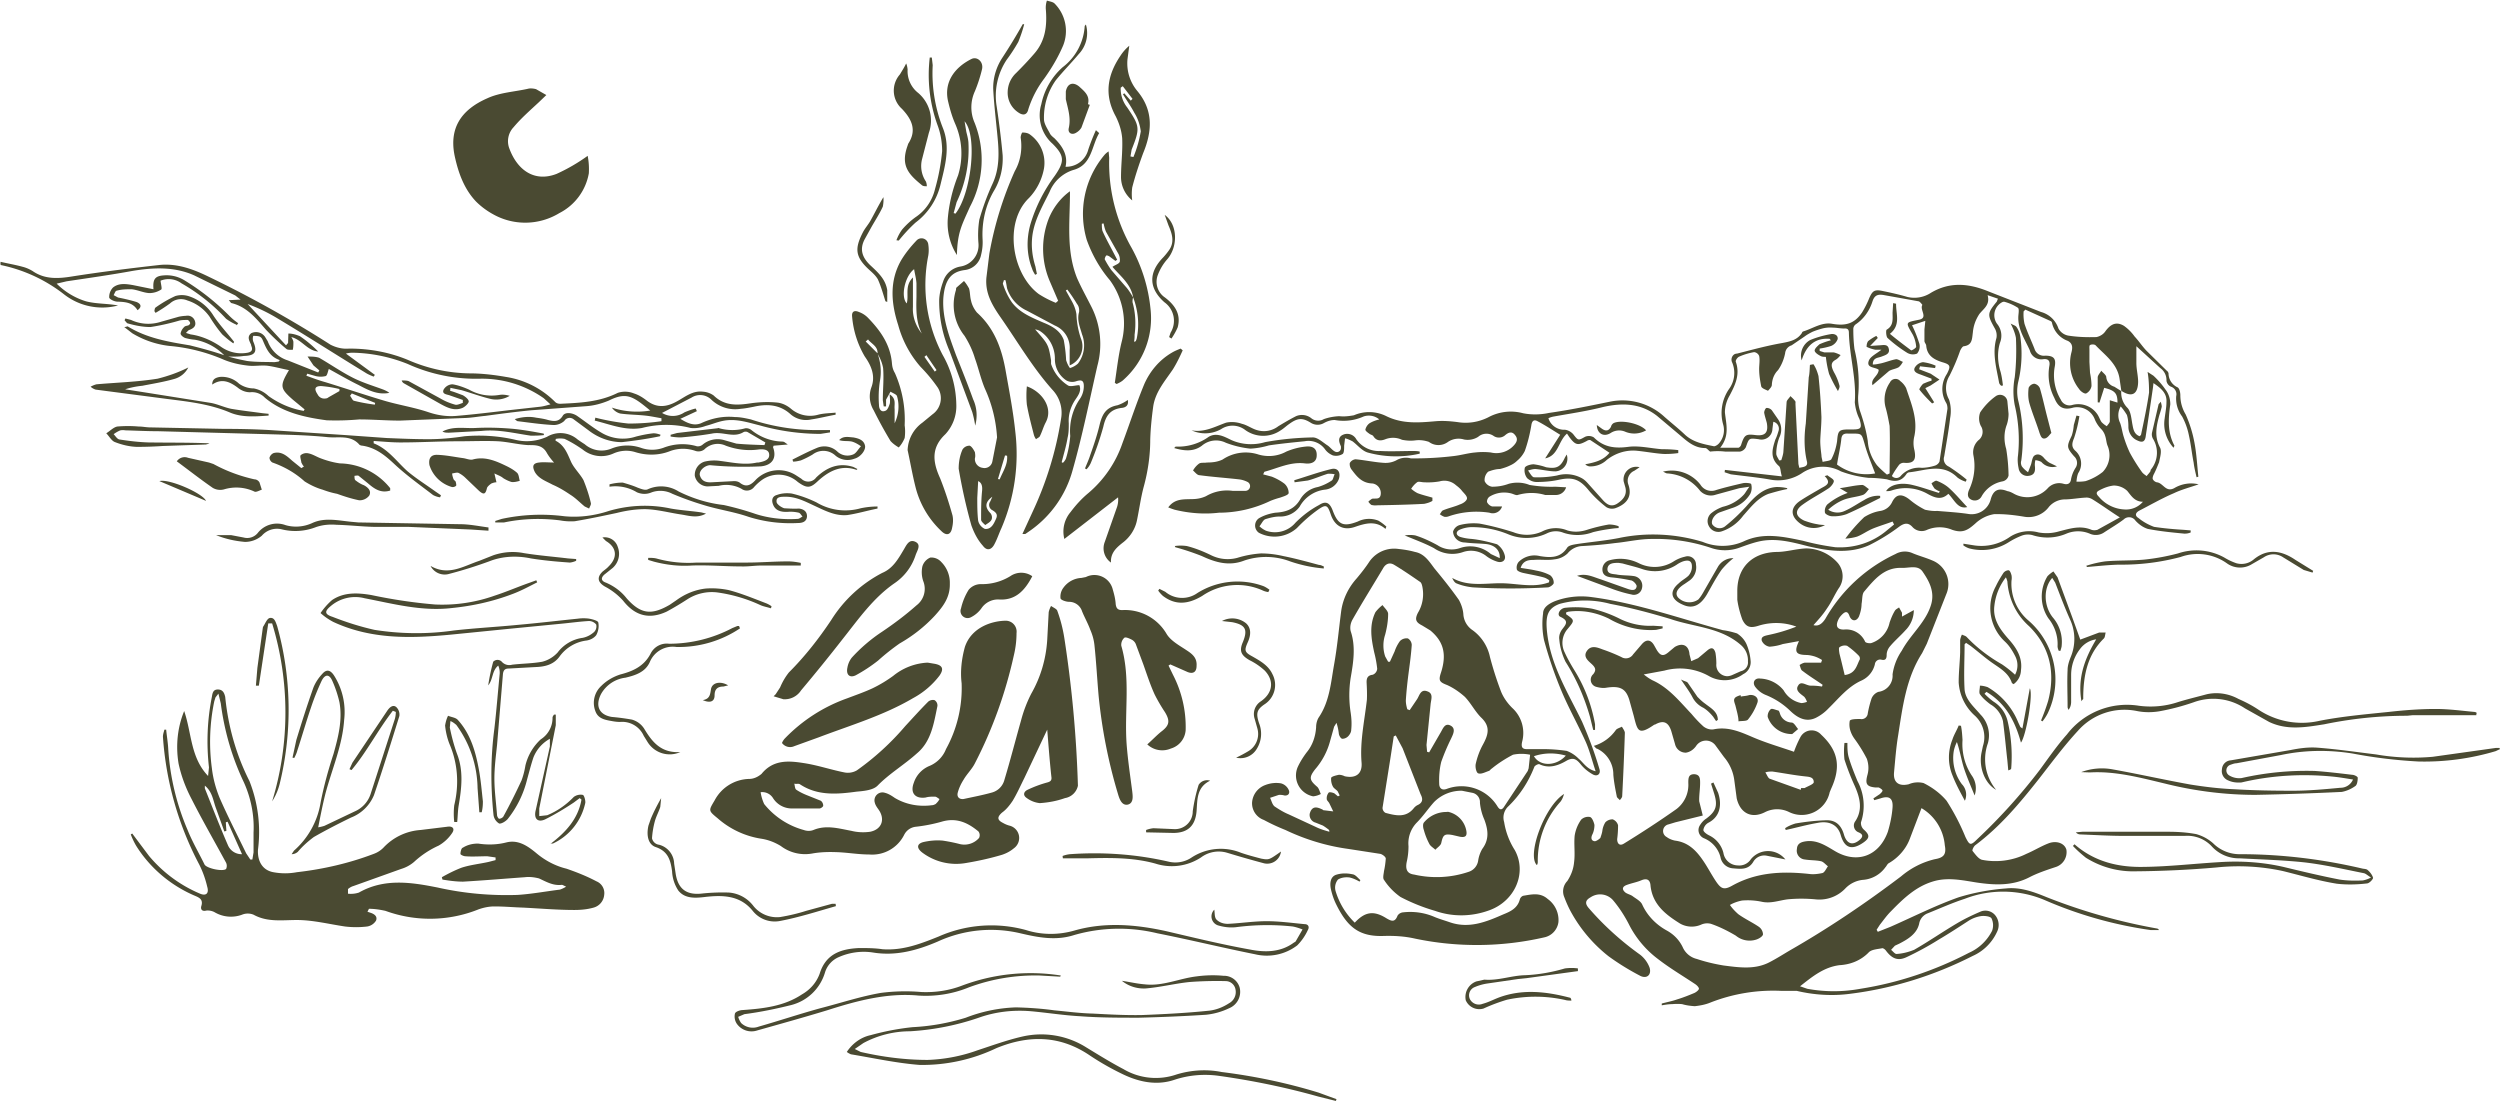 <svg fill="none" xmlns="http://www.w3.org/2000/svg" viewBox="0 0 847 373"><path d="M838.9 242.3h-21.4l-2 .2c-9.5 0-18.9 1-28.1 2.9-6.3 1-12.5 2.1-18.6-.8l-8.2-4.6a19.3 19.3 0 0 0-17.3-2.1 77.7 77.7 0 0 1-11.8 3.1c-2.5.4-5 .4-7.5-.1a21 21 0 0 0-20 6.7c-4.8 5.2-9 10.9-13.3 16.4-6.4 8.1-13 16-21.4 22.3-.6.4-1.2 1.7-1 2 .9 1.1 2 2.7 3.2 3 5 1 10.4.3 15-2 2.6-1.1 5-2.6 7.6-3.6 2.7-1 5.4 0 6 2.2a5.3 5.3 0 0 1-3.8 5.9c-3 1-6 2-8.7 3.4-5.8 3-11.8 2.7-17.9 1.8-5-.8-10-1.9-15-.3-5.8 1.8-10 5.9-14.1 10.1-1.4 1.4-2.5 3-3.7 4.5l-1.1 1.7.4.7 4.3-1.7c7.7-3.4 15.2-7.2 23.1-10a73.7 73.7 0 0 1 16.1-3c4.9-.5 9.4 1.2 13.8 3a194.6 194.6 0 0 0 37.4 10.6c.3.1.4.3.6.5h-2.9a138.6 138.6 0 0 1-35.5-10c-8.7-3.8-18.6-4-27.4-.6-4.3 1.4-8.3 3.2-12.5 4.9a4.6 4.6 0 0 0-3 3.6c-.8 3.4-3.8 5.2-6.7 6.7l-1.5.7-1.3 1.4c.6.5 1.3 1.4 1.8 1.4 2-.1 4-.6 6-1.4 4.9-2.8 9.5-6 14.4-8.9 2.5-1.5 5.2-2.8 8-4a4.3 4.3 0 0 1 5 1.1 5.2 5.2 0 0 1 .7 5.7 16.4 16.4 0 0 1-8.3 8.2c-13 6.6-27 11-41.5 12.8-6 .8-12.2.4-18.1-1h-5.3a58.2 58.2 0 0 0-24 4c-1.7.7-3.5 1-5.2 1.2-1.5-.1-3-.3-4.3-.7a18 18 0 0 0-3.3 0c-1.2 0-2.4.2-3.6.4v-.6c1.8-.5 3.5-.8 5.2-1.4 2-.6 4-1.4 5.9-2.2.6-.3 1.4-.9 1.5-1.4 0-.5-.7-1.2-1.3-1.6-4.2-2.8-8.6-5.4-12.6-8.5-4-3-7.3-6.9-9.6-11.3-1.5-3-3.4-6-5.6-8.6a5.8 5.8 0 0 0-7.6-1c-1.8 1-2 2.1-.6 3.7 5.1 5.9 11 11.2 17.3 15.7a9.9 9.9 0 0 1 3.3 4.5c.7 2.5-1.1 3.9-3.4 2.6A84 84 0 0 1 545 324a49.3 49.3 0 0 1-12.9-15.3c-.8-1.5-1.5-3.1-2.1-4.7a5 5 0 0 1 1-5.5c1.3-2 2.1-4.1 2.3-6.4.4-3-.1-6 .2-9 .3-1.9 1-3.7 2.2-5.4a3.4 3.4 0 0 1 3-.9c.7.2 1.3 1.7 1.5 2.7 0 1-.2 2.2-.7 3.2-.5 1-.5 2.1.7 2.3.5.1 1.5-.6 2-1.1.3-.9.6-1.7.7-2.6a7 7 0 0 1 1-2.7 3.3 3.3 0 0 1 2.5-1 3 3 0 0 1 1.8 2c0 1.6-.1 3.2-.3 4.7 0 1.6.9 2.4 2.3 1.5 6-3.7 12-7.6 17.8-11.7a10.3 10.3 0 0 0 4-8.8c0-1.6 0-3 2-3 2 .1 2 1.6 2 3 0 2.1-.4 4.3-.3 6.2l1.2 4.8-9.3 2.3-2.3.7a2.3 2.3 0 0 0-.6 4.3c.8.6 1.8 1 2.8 1.2 4.7.6 7.4 3.6 9.8 7.2 1.4 2.1 2.7 4.6 4.2 6.8 1.6 2.3 2.6 2.8 5.3 1.3 8.2-4.6 17-5 26.2-4 1.4.2 3 0 4.4-.3.8-.2 1.3-1.5 1.9-2.3-.8-.6-1.5-1.5-2.3-1.7-1.8-.4-3.7-.3-5.5-.6a3 3 0 0 1-2.7-3.6c.1-2 1.7-2.4 3.3-2.6 3.7-.4 6.6 1.6 9.5 3.3 7.5 4.5 15 1.8 18-6.5.8-2.7 1.4-5.5 1.6-8.3.2-3.1-1.2-4-4.1-3l-2.1.6-.3-.6 2.1-1.4c.7-.6 1-1 1-1.3-.1-.3-.8-.8-1.3-1h-1.1c-3.1-.3-3.5-1.3-2.7-4.3.5-1.8.4-3.6-.2-5.4a49.2 49.2 0 0 0-4.2-6.8c-.5-.7-.9-1.4-1.2-2.2a7 7 0 0 1-.4-3.9c.3-.6 2.3-.6 3.6-.6a2.1 2.1 0 0 0 2.5-1.9 35 35 0 0 1 1.3-5.1 4 4 0 0 1 2.3-2.2 5.5 5.5 0 0 0 4.8-5.9c.4-2.9 1.5-5.7 3.1-8 3-5.6 8.2-9.6 10-15.8 1.2-4.3-.7-7.8-2.9-11-1.6-2.4-4.6-1.2-7.1-1.3-6-.2-9.3 4-12.7 8-.8.9-.6 2.7-.9 4.2 0 1.5-.4 3-.9 4.3-.9 1.8-2.5 1.6-3.2-.2-.6-1.8-1.5-1.5-2.5-.5-.5.5-.9 1-1.2 1.6-1.1 2.2-.6 3.5 1.8 3.5a7 7 0 0 1 7.2 4.1c.2.4 1.3.6 2 .5a9.3 9.3 0 0 0 6.3-7c.5-1.4 1-2.7 1.8-4 .3-.5 1-.8 1.4-1.1l1 1.8v1.3l4-2.2c0 2.5-1 5-2.8 6.8-1.6 1.8-3.6 3.5-5.2 5.4-.8.9-1.2 2-1.2 3 0 1.4-.5 1.9-1.8 1.6a1.8 1.8 0 0 0-2.2 1.6 8.1 8.1 0 0 1-4.6 5.5c-4.6 2.1-7.6 6-11.1 9.4a15.3 15.3 0 0 1-4.3 3.2c-3.3 1.6-6.2 0-8.6-2.3a25.7 25.7 0 0 0-8.5-5.5 8.3 8.3 0 0 1-3.5-2.8c-1-1.5 0-3 1.8-2.7a10.7 10.7 0 0 1 7.9 4 8.7 8.7 0 0 0 6 4.3c.6 0 1.3-.2 1.9-.4a5 5 0 0 0-.9-1.7c-1.2-1-3.2-2.1-2.1-3.8 1-1.8 2.7 0 4.3 0 1.5 0 2.5.1 3.8.3l.2-.6c-2.3-1.6-4.6-3-6.8-4.7-.6-.3-.7-1.3-1-2 .6-.4 1.2-.7 1.8-.8h5.5l.3-.9c-.8-.5-1.6-.9-2.5-1.2-1-.3-2-.5-3-.5-3.4-.1-4-1.1-2.3-4.7l-5.5 1c-1.4.5-3 .8-4.5.9a3.5 3.5 0 0 1-2.6-2c-.4-1.5 1.1-1.7 2.4-2a57 57 0 0 0 9.3-2.8c-4-1.5-8.4-1.6-12.5-.4-3 1-4.5.7-5.8-2-.8-2.2-1.4-4.5-1.7-6.7v-3c0-8 5.1-13 13.3-13.2 3.4 0 6.7-1.1 10.1-1.2a14.5 14.5 0 0 1 10.7 5 7 7 0 0 1 .2 8.6c-1.4 2.2-2.4 4.6-3.9 6.7-1.4 2.2-3 3.9-4.6 5.7 1.8.5 3-.6 4-2.1a53.5 53.5 0 0 1 23.8-22 6.4 6.4 0 0 1 5.5-.4c2.3 1 4.7 1.6 7 2.6a8.6 8.6 0 0 1 4.7 11.4l-6.6 16.8-1.6 3.2c-5.4 8.4-6.6 18.2-8.1 27.8-.7 4.2-1 8.4-1.4 12.6-.3 3.4 1.6 4.8 5 4 1.6-.7 3.4-.8 5-.4 3 1.5 5.7 3.5 7.8 6a75 75 0 0 1 6.4 12.3c1.4 2.8 1.7 3 4 .7a192 192 0 0 0 21.2-23.5c3-4.1 5.9-8.3 9.2-12a25.6 25.6 0 0 1 24.3-9.7c4.4.6 9 .2 13.2-1.2 3.2-1 6.6-1.8 9.9-2.7 3.6-.8 7.4-.2 10.7 1.6 2.3 1 4.6 2.2 6.7 3.6a26.6 26.6 0 0 0 20.8 3.8c7.7-1.5 15.6-2.2 23.4-3 5.3-.6 10.6-1 16-1 4.3 0 8.7.6 13 1 .4 0 .6.2.8.3l-.2 1ZM651 273.8l-4 10.5c-1.3 3.4-3.9 6.3-7 8.1-.6.3-.8 1-1.2 1.4a10.3 10.3 0 0 1-7.7 4.3 9.6 9.6 0 0 0-5.8 2.8 12.1 12.1 0 0 1-10.2 3.8c-3.2-.3-6.4-.3-9.5 0-3 .4-5.7 1.5-8.8.8a23 23 0 0 0-6.6-.4c-1.5.3-2.9.8-4.1 1.5.8 1.2 1.8 2.2 2.8 3.1 2.2 1.6 4.8 2.8 7 4.3a3.3 3.3 0 0 1 1.4 2.5c0 .7-1.3 1.5-2.2 1.8a7.3 7.3 0 0 1-7-1.3c-2.7-1.6-5.5-3-8.4-4a5 5 0 0 0-3.2.2 8 8 0 0 1-7.3-.3c-4.8-3-9.3-6.4-10-12.8-.1-1.8-1-2.7-3-1.9-1.6.7-3.4 1-5 1.6-1.7.6-1.7 1.6-.5 2.6.7.5 1.7.7 2.4 1.2 1.2.9 2.8 1.7 3.3 2.9 1.7 3.7 4.6 6.7 8.2 8.7 2.4 1.3 4.3 3.2 5.5 5.7a7 7 0 0 0 4.8 4c3 1 6 1.7 9 2.2 5.4.7 10.8 1.5 15.8-1.2 2.3-1.2 4.5-2.6 6.7-3.9 13.1-7.5 25.7-16 37.7-25.1 3.3-2.8 7.2-4.8 11.4-5.8 3-.5 4-1.6 3.4-4.7a16.2 16.2 0 0 0-7.9-12.6Zm-41 60.4 2.3.8c6 1.1 12 1.1 18 0 12.8-2 25.3-6.2 36.8-12.2 3.4-1.5 6.1-4.1 7.8-7.4a5.4 5.4 0 0 0-.2-4.3c-.5-.7-2.5-.9-3.7-.7a11 11 0 0 0-4.1 1.6c-3.4 2.2-6.6 4.3-10 6.3a102 102 0 0 1-11 6c-3 1.4-5 .4-7-2.3-.3-.4-1-.9-1.4-.7-1.6.3-3.6.4-4.5 1.5-2.6 2.6-6 4-9.8 4.2-5.3.7-9.1 3.8-13.4 7.2h.1ZM625 228.7c3.7-.5 4-3.2 5.1-5.3a1.4 1.4 0 0 0-.3-1.2 26.7 26.7 0 0 0-4-3.4 3 3 0 0 0-2.6.5c-.3.2-.1 1.4 0 2.1l.6 2.4 1.2 5Z" fill="#4A4A32"/><path d="M450.3 281.2a22 22 0 0 0-2.1-1.5l-2.5-1a2.7 2.7 0 0 1-2-2.7c0-.4.2-.8.3-1.1.9-1.9 2.4-1.4 3.9-.7.2 0 .3.3.5.3l3.3.4-1.3-2.7c-.3-.6-.9-1-.9-1.5a3 3 0 0 1 .7-2.2c.3-.2 1.3 0 1.9.3l1.2 1 .6-.3-.7-1.4c-.5-.6-1.3-1-1.6-1.6-.5-.9-.7-2-.6-3 .3-.5 1.7-.8 2.6-1 .7 0 1.4.2 2 .5 3.7.8 6-.8 5.7-4.6-.6-7.2 1-14.2 1.8-21.3.1-2 0-4-.1-6 0-1.4.4-2.3 2.1-2.5a2.4 2.4 0 0 0 1.5-2 37 37 0 0 0-1-5.5c-1-4.6-1.8-9.2.4-13.7.7-.9 1.5-1.7 2.4-2.4.7 1 1.9 2 1.9 3 0 2.3-.4 4.7-1 7-.8 2.4-.8 5 0 7.4l1 1.8h.6l1.6-3.5c.4-1.2 1-2.4 1.8-3.5a3.1 3.1 0 0 1 2.7-.9 2.7 2.7 0 0 1 1.3 2.2c-.2 3-.6 6-1 9s-.8 6.5-1 9.8c0 1 .2 2 .5 3l.8.3 2.5-3.7c.8-1.2 1.2-3.5 3.4-2.7 2.2.7 1.4 2.6 1.2 4.3l-1.4 13.9.2 2.3.7.2 3.7-6.4c.9-1.4 1.5-3.7 3.5-2.7s.9 3 .2 4.5a72.7 72.7 0 0 0-3.3 7.8c-.6 2.4-.8 5-.7 7.4 0 1.4.8 2.4 2.5 1.8a14.3 14.3 0 0 1 17.3 6c.6.9 1.2 1.3 2 .3l8.2-12.4.3-.9.5-4.6c-2-.4-3.9-.4-5.8 0-2.5 1.3-5 2.9-7.2 4.7-.4.2-.6.7-1 .8-1.2.4-2.6 1.2-3.6.8-.6-.2-1.1-2.1-.8-3.3.5-2.2 1.3-4.4 2.4-6.4 1.8-3.3 2.7-6.1-.6-9.2-2.1-2.1-3.4-4.8-5.5-7-1.8-1.6-3.8-3-6-4-2.6-1-3-1.5-2.1-4.2 2.1-6.5.7-10.7-3.6-14.3l-2.8-1.7c-2.2-1.1-2.5-2.1-1.4-4.3 1.6-2.6 2.1-5.8 1.5-8.8-.1-.5-.3-1.3-.7-1.6-2.9-2-5.8-4-8.8-5.8-1.6-1-3-.4-3.9 1.3-3.4 5.7-6.9 11.3-10.2 17.1-.7 1.2-1 2.6-.7 4 1.8 5.3.9 10.7 0 15.9-.6 3.9-.6 7.8 0 11.7.3 2 .4 3.9.2 5.8 0 .8-.4 1.5-.9 2.1-.5.6-1.3 1-2.1 1-.5 0-1.1-1-1.2-1.7a18 18 0 0 0-.8-3.7l-.8 1.3-1.4 5a24 24 0 0 1-5 9.4c-2.2 2.8-2 3.7.7 6 .6.6.8 1.6 1.2 2.4a7 7 0 0 1-2.6.8 7.2 7.2 0 0 1-5.2-10c.8-1.7 1.8-3.3 3-4.9 2-2.4 3-5.4 3.2-8.5 0-1.2.3-2.3.8-3.2 3.8-5.5 4.2-12 5.3-18.1 1.1-6.2 1.6-12 2.4-18.1.6-4.2 2.5-8 5.3-11.1 1.5-1.8 3-3.7 4.3-5.7a10.2 10.2 0 0 1 9.9-4.2c1.9.2 3.7.5 5.5 1 3.2.6 4.8 3.2 6.6 5.6 2.9 3.5 5.7 7 8.3 10.7.8 1.5 1.4 3.2 1.5 5a7 7 0 0 0 3.1 5.2 15 15 0 0 1 5.9 9.1c1 3.8 2.2 7.6 3.6 11.3.8 2.2 2.2 4.2 3.9 5.9a11.5 11.5 0 0 1 3.4 11.5c-.4 1.8 0 2.6 1.9 2.5h5c2.8 0 5.5.2 8.2.6a11 11 0 0 1 4 2.6c1.7 1.4 2.8 3.6 5.8 4.3-1.3-3.9-2.1-7.3-3.6-10.5-2.6-5.7-5.7-11.2-8.1-17a138 138 0 0 1-5.8-17c-.6-3-.7-6-.3-9 0-2 1.9-3.2 3.7-4 4-1.6 8.5-2.1 12.8-1.5 15.2 2 29.7 7.2 44.4 11.2 1.6.2 3.2.6 4.8 1.1 1.4.9 2.5 2.1 3.2 3.6a18 18 0 0 1 1.4 5.6 4.5 4.5 0 0 1-2.5 4.6 10.7 10.7 0 0 1-11.7.6 20 20 0 0 0-15-1.8l-7 1.3c1 .8 2 1.5 3 2 5.5 2.5 9.2 7.2 13.2 11.4a41 41 0 0 0 4 4.2c1 .8 2.3 1.2 3.5 1 4.8-1 8.9.8 13.1 2.6 4.6 2 9.5 3.4 14.1 5 .6-1.7 1.3-3.3 2.2-5a4.3 4.3 0 0 1 7-.8c5.8 5.4 6.8 10.9 3.4 18.3l-.5 1.2a9.7 9.7 0 0 1-13.8 6.7 9.1 9.1 0 0 0-8 0c-4.6 2.4-8.5.5-9.7-4.6l-.8-6a15 15 0 0 0-3.5-8l-3-4.1a4 4 0 0 0-6.5.4c-.8 1.1-2 2-3.4 2.2a3.7 3.7 0 0 1-3.7-2.9l-1.3-4.5c-1-3-2.7-3.7-5.5-2.1h-.2c-5.5 3.8-5.7 2.1-7-3l-1.5-5.4c-1.2-3.9-3.2-4.8-7.8-4.1-1.1.2-2.3 0-3.4-.3a2.5 2.5 0 0 1-1-4.3c1-1.3.8-2.1-.3-3.2s-3.3-2.5-1.9-4.6c1.4-2.1 3.5-1.3 5.3-.6a59 59 0 0 1 6.4 2.6 2.9 2.9 0 0 0 4-.9l3-3.5c1.5-1.7 3-1.5 4.1.4l.9 1.6c1.3 2.1 2.3 2.3 4.3.5l1.8-1.5c2.7-1.6 4.8-.5 5 2.5l.6 2.3 2.3-1 3.1-2.6c1.4-1.2 2.3-1 2.8.8.2 1.2.3 2.5.3 3.7a3.8 3.8 0 0 0 3.6 4.2c.7 0 1.4-.2 2-.5l2.7-1.2a3 3 0 0 0 2.4-3.3 6.8 6.8 0 0 0-2.2-5.4c-6.9-6.2-16-6.2-24.1-9-6.7-2-13.4-3.8-20.3-5.1a32.8 32.8 0 0 0-17.2 0c-3.8 1.4-4.6 3.7-4.4 7.8.7 12 7 21.8 12 32.1 2.3 5.3 4.3 10.6 5.9 16.1.5 1.6-.7 2.6-2.2 1.8-1.6-.9-3-2-4.2-3.5-1.4-1.7-2.5-2.4-4.7-1.2-2.9 1.7-6 2.8-9.3 1.2-.4-.1-1.6.5-1.7 1-2 5.1-5 9.7-9 13.5a5.2 5.2 0 0 0-1.2 5.1 25 25 0 0 0 3.6 9.5c4.2 7.6.2 17.2-8.6 20.4-6 2.2-12.4 2.3-18.4.2a63 63 0 0 1-11.7-4.7 21 21 0 0 1-5.6-5.8c-.5-.6-.1-2 0-3 .3-1.3.5-2.8.6-4.2 0-.6-1.1-1.4-1.8-1.6l-11-1.7c-7.3-1-14.5-3.2-21.2-6.4-2.5-1-4.9-2.1-7.3-3.4a6 6 0 0 1-4-5.9 6.8 6.8 0 0 1 4.4-5.9c1.8-.7 3.6-.9 5.4-.6a4 4 0 0 1 2.6 2.2c.5 1 0 2.1-1.5 1.9-.6-.2-1.2-.2-1.8-.2l-3 1c.5 1 .7 2.2 1.5 2.9 1.5 1 3.1 2 4.8 2.7l9.7 4.5c1.3.6 2.7 1 4.1 1.4l-.1-.6Zm45-13.3a13 13 0 0 0-9.4 3.8c-2 2.2-3.7 4.8-5.9 7a10.1 10.1 0 0 0-2.8 8c0 1.8-.2 3.6-.6 5.3-.5 2.5.1 4 2.5 4.3 6.1 1.4 12.5 1.1 18.4-.9a4.7 4.7 0 0 0 3.3-3.8c.2-1.4.7-2.8 1.4-4 2.4-3.2 2-6.4.7-9.9-.8-1.8-1.3-3.7-1.5-5.7a3.2 3.2 0 0 0-2.6-3.4l-3.5-.7Zm-22.5-18.7-.6.3-1.1 7.2-2.7 17a2 2 0 0 0 1 1.7c3.4.9 6.9 1.8 9.6-1.6a4 4 0 0 1 1.2-1c1.8-.8 2-2 1.1-3.7l-6.1-15.6-2.3-4.3Zm137.3 18.4.1-.6h1.2c1-.6 3.1-1.3 3.1-2 0-1.9-1.8-1.8-3.3-2-3.6-.4-7.2-1.1-10.7-1.6-.8 0-1.6 0-2.4.3.5.7.8 1.7 1.4 2.1l10.6 3.8ZM530.5 256c-3.5-1-7.3-1-10.8.2 2.1 3.6 7.6 3.4 10.8-.2Z" fill="#4A4A32"/><path d="M718.7 132.4a7.2 7.2 0 0 0 2.1 5.8c1.2 1.3 1.3 3.8 1.7 5.8.3 1.6.6 3.1 2.4 3.8.3-.3.5-.4.5-.6 1-4.7 2-9.4 2.7-14.2 0-2.3-.1-4.7-.5-7l2 1.3c1.5 1.4 2.9 3 4 4.6 1.2 1.5 1.7 3.3 1.7 5.1-.7 4.9-1 9.5 1.4 14l-.3.7a11.9 11.9 0 0 1-3-10c.2-1.8.6-3.6.6-5.5.2-3-1.9-4.7-4.4-6.4l-.2 1.7-1 6.8-1.4 9.3c-.2 1.9-1 2.5-2.7 1.7a5 5 0 0 1-3.2-4.7c0-1.3-.1-2.7-.5-4-.6-1-1.3-2-2.1-2.9a5.9 5.9 0 0 0-.2 5.6c.5 1.4.7 2.9 1.1 4.3.6 2 1.3 3.9 2.2 5.8 1.2 2.2 2.5 4.3 4 6.4.4.6 1 1 1.7 1.5.4-.6.9-1 1.3-1.7 0-.1 0-.4.2-.6a9 9 0 0 0 .6-10.4 3 3 0 0 1-.3-2l2.2-9.5c0-.2.3-.4.8-1 .1.6.3 1.1.3 1.7a26 26 0 0 1-.8 2.8c-1 3.7-1.8 7.2.2 11 .7 1.3 0 3.4-.3 5-.6 1.5-1.2 3-1.9 4.3-.2.5-.4 1.2-.2 1.5a2.1 2.1 0 0 0 1.3 1c2.2.2 3 3.5 5.9 2 2.5-1.5 5.5-2 8.3-1.3-3.2 1.1-5.9 1.8-8.4 3-4 1.7-7.8 3.9-11.7 5.9-1.3.7-1.6 1.7-.3 2.5 1.6 1.3 3.4 2.3 5.3 3 3.3.5 6.6.8 10 1l2.4.2v.7c-.7.3-1.4.4-2.1.4-4.2-.4-8.3-.8-12.4-1.6-1.6-.5-3-1.5-4.2-2.8a2.6 2.6 0 0 0-4-.4c-2 1.5-4.2 2.8-6.5 4.3a5 5 0 0 1-5 .5 10.2 10.2 0 0 0-7.9 0 16.3 16.3 0 0 1-11.5.5 6 6 0 0 0-3.7.2 26 26 0 0 0-4.5 2.3 16.9 16.9 0 0 1-13.2 2c-.7-.2-1.4-.6-2-1v-.6l3.8.6c4.3.6 8.6-.5 12.1-3a12.1 12.1 0 0 1 9.6-1.4c2.3.4 4.7.3 7-.4 3.6-.9 7.1-2.1 10.9-.5.6.2 1.3.2 2 0l7.6-4.2c-3.3-2.1-6.3-4.3-9.4-6.2-.7-.4-1.5-.6-2.3-.5-2.1.1-4.2.5-6.6.6a7.2 7.2 0 0 0-5.7 2.5 8.6 8.6 0 0 1-8.2 3.4c-3.5-.6-7-1-10.4-.9-2.4.4-4.6 1.5-6.4 3.2-2.6 2.3-4.3 3.3-7.8 2.1a11 11 0 0 0-8.5 0 4.2 4.2 0 0 1-5-1c-1.4-1.5-2.7-1.3-4.4-.1a64.9 64.9 0 0 1-10.2 6.3c-6.7 3-13.7 2-20.6.4-5.5-1.4-11.1-3-17-1.6-2.1.5-4.3 1.3-6.5 2.1a14.4 14.4 0 0 1-9.6 0 58.7 58.7 0 0 0-20-3c-4.2 0-8.3 1-12.5 1.4-3.7.5-7.4.8-11 1a6.7 6.7 0 0 0-5 2.5 7.5 7.5 0 0 1-4.4 2c-2.3.4-4.7 0-7.1.2-1.7 0-3.6.2-4.4 2.7 1.8.3 3.5.5 5.2.9 1.7.3 3.3.8 4.8 1.6a3.2 3.2 0 0 1 1.2 2.6c0 .5-1.2 1.4-1.9 1.5a220.8 220.8 0 0 1-25.5 0c-1.9-.2-3.7-.6-5.4-1.3-.7-.2-1.2-1-1.6-1.9 5.3 3 11 1.8 16.4 1.8 5.5 0 11 1.7 16.4-.3l.1-.7c-.6-.4-1.2-.8-2-1-2.2-.6-4.6-1-6.9-1.5-.8-.2-2-.6-2.1-1.2a3 3 0 0 1 .6-2.5 7.6 7.6 0 0 1 7.2-2c3.6.6 7 .7 9.3-2.9.6-.8 2.2-1 3.4-1.2 4.7-.7 9.3-1.1 14-2 9.4-2 19.3-1.5 28.5 1.3a17.5 17.5 0 0 0 13.9-.2c6.6-3.1 13.3-1.6 20-.2 3.7 1 7.3 1.7 11 2.2 6.4.4 12.7-1.6 17.6-5.8l2.3-1.9-.5-1c-2.1.8-4.5 1.5-6.7 2.4-2.1.9-3.5 2-5.3 2.7-1.3.4-2.7.6-4 .7 1.9-2.6 4-5 6.4-7.3 1.6-1 3.5-1.8 5.5-2.1a5.3 5.3 0 0 0 3.9-2.9c1.4-2.9 3.3-3 5.9-1a27 27 0 0 0 5.3 3.5c1.4.3 2.8.5 4.1.4 3.5.3 7 .5 10.4 1a6.7 6.7 0 0 0 7.7-4.7c.8-3.2 2.5-4.3 5.7-3 .7.1 1.3.4 1.9.7a9.4 9.4 0 0 0 11.7-1.6 5.2 5.2 0 0 1 5.4-1.6c1.4.4 2.4 0 2.6-1.7a11 11 0 0 1 1.5-3.7 3 3 0 0 0-.5-3.9c-2.6-3-2.5-3.4-.8-7 .4-1.2.6-2.4.7-3.6l.9-3.2 1 .2c-.4 2.5-1 5-1.8 7.4-.7 1.7-1 3 .4 4.3a5.8 5.8 0 0 1 1 7.6c-.4 1-.5 1.9-.6 2.9 1 0 2 0 3.1-.2a18.4 18.4 0 0 0 5.8-3.1 8.2 8.2 0 0 0 1.6-9c-.4-1.1-.4-2.2-.8-3.3-.2-.7-.6-1.4-1.1-2-1-1-1.7-2-2.3-3.3a6.4 6.4 0 0 0-7.4-4.2c-3.7 1.1-5.3-.6-6.4-3.3-1.7-3.3-2.3-7-1.7-10.7.4-2-.5-2.6-2.1-2.4a4 4 0 0 1-4.5-3c-1.6-3.6-4-7-3.9-11.2 0-1 .4-2.7-.1-3.2a16 16 0 0 0-4.4-2 1.2 1.2 0 0 0-1 .1 5 5 0 0 0-1.7 7.3 6.3 6.3 0 0 1 1 6.4c-1 3.3-.8 6.7.2 9.9.4 1.5.6 3 .8 4.6l-.6.1c-.3-.3-.6-.6-.7-1-.9-5-2.4-10-.9-15.2.2-1.1 0-2.3-.6-3.3-2.5-4.5-2.6-5 .7-9l.4-1-3.5-1.2c.9 3.3-1.3 4.5-2.8 6.4-1.3 2-2 4-2.2 6.3-.3 2.2-.2 4.2-3 4.6-.5 0-1 .9-1.3 1.5-1 2.9-2.2 5.7-3.6 8.5a7.9 7.9 0 0 0-.2 8c.7 2 .8 4.3.4 6.4-.5 4.3-1.3 8.6-2 12.9a2.8 2.8 0 0 0 1.6 3.5c2 1.3 4.1 2.8 6 4.4l-.3.7a9 9 0 0 1-2.8-1.4c-5-5-10.7-2.4-16.2-1.8-.5 0-.9.3-1.1.6-1.7 2.6-3.9 2.7-6.6 1.8-2-.3-4.1-.5-6.2-.5a38 38 0 0 1-9.4-2.2 12.7 12.7 0 0 0-12.9.4 14.6 14.6 0 0 1-11 2.4c-4.4-.8-8.9-1.2-13.4-1.8l-2.1-.7.1-.8 19.3 2.2c-.5-1.6-.4-3-1-3.5-3.2-2.8-2.2-5.9-1.2-9 .5-1 .8-2 1.1-3a2.4 2.4 0 0 0-1.8-3l-.3 2.4a3.7 3.7 0 0 1-4.7 3.5c-3.3-.4-3.2-.4-4.3 2.7a2.8 2.8 0 0 1-2 1.5h-5c-1.7-.2-3.4-.2-5.1 0-.6-.4-1.1-1.2-1.7-1.2-3.7 0-6.1-2.3-8.7-4.5l-7.6-6.4c-5.5-4.3-11.7-4.5-18.3-3-5.5 1.4-11 2.2-16.6 3.2-.6.1-1.3.3-1.9.6a5.6 5.6 0 0 0 5.6 3.9c1 .1 2.1.7 2.8 1.5 1.7 2.2 1.7 2.2 4 .9a3.2 3.2 0 0 1 3 .2c3.3 3.3 7 3.8 11.6 3.2 3.7-.5 7.6.5 11.5.8a41 41 0 0 1 5.5.3v1a30 30 0 0 1-5 .3c-3-.2-6.1-.8-9.2-1.1-3.6-.3-7.2.9-10 3.1a8 8 0 0 1-6 2.2c-.4-.1-1-.3-1.3-.7 3-.6 6-1.2 8.2-3.9l-6.5-4.3c-.2-.1-.8 0-1.2.3-3 1.6-3.8 1.5-5.9-1.3l-.8-1.2c-3 2.6-2.9 7.5-7.4 8.4l5.1-8c-2.8-1.7-5.2-3.3-7.7-4.6-1.3-.7-1.9 0-2.1 1.5-.5 2.9-1.2 5.8-2.2 8.6a10 10 0 0 1-2.6 3.3c-.7.7-1.5 1.2-2.4 1.6-1 .5-2.2.9-3.4 1.2-1.3 0-2.7.4-4 .9a3.8 3.8 0 0 0-1.2 3.2 3.3 3.3 0 0 0 2.5 1.9c2 0 3.8-.3 5.7-1 2.3-.6 4.8-.5 7 .4 3 .5 5.9.7 8.8.6l3.6.2a3.6 3.6 0 0 1-3.6 2.6h-3.5c-3-.9-6.2-.9-9.3 0-.5.2-1.4-.3-2.1-.5a9.5 9.5 0 0 0-7.5 1.1 2.1 2.1 0 0 0-.8 1.8 2.8 2.8 0 0 0 1.8 1.5h3.3a3.3 3.3 0 0 1-4.3 2.1c-4.6-.7-9.3-.3-13.7 1.2a3 3 0 0 1-1.5.2c-.6-.2-1.1-.5-1.6-.9.4-.4.6-1.1 1.1-1.3 1.9-.8 3.9-1.2 5.7-2 1-.3 2.2-1.1 2.4-1.9.2-.8-.9-1.8-1.6-2.6-.6-.8-1.3-1.4-2.1-2a5.9 5.9 0 0 0-5.6-1.3c-1.7.3-3.5.4-5.2.3-.9 0-1.9-.4-2.4 0-.8.6-1.5 1.4-2 2.2.7.6 1.4 1.1 2.2 1.5 1.6.6 3.3 1 5 1.5v1.1c-.8.5-1.8.8-2.8 1-5.3.3-10.7.4-16 .5-.6.1-1.2 0-1.8-.1-.4-.2-.8-.7-1.1-1.1.3-.4.8-.7 1.2-1 1.1-.3 2.8.5 3-1.6a3.3 3.3 0 0 0-2.8-3.6c-3.5-.1-5.2-2.2-7-4.6-.5-.6-.8-1.4-.7-2.3a2.5 2.5 0 0 1 2-1.3c3.1.3 6.4 1 9.4 1.2a8 8 0 0 0 4.3-.8 6.4 6.4 0 0 1 5-.7 111.6 111.6 0 0 0 14.6-.8c2.5-.3 4.8-1 7.2-1.2 1.8-.2 3.5-.2 5.3 0a8 8 0 0 0 7.8-2.4c1-1.1 1.5-2.2.4-3.5-1-1.3-2.1-1-3.3 0a3.2 3.2 0 0 1-4.1.2 4.3 4.3 0 0 0-5.1.4 6.6 6.6 0 0 1-4.8.9 6.4 6.4 0 0 0-5.4.8 5.4 5.4 0 0 1-6.5 0c-1.5-.5-3-.7-4.6-.5-1.5.2-3 .1-4.5-.2a7.2 7.2 0 0 0-5.6-.2c-1.5.6-3 .7-4.1-1-.2-.4-.9-.5-1.3-.8-.4-.3-1.5-1-1.4-1.5.2-.8.7-1.6 1.4-2.1 1-.6 2.1-1 3.3-1.3a5.5 5.5 0 0 0-5.3-1c-3.1 1.4-6.5 1.8-9.8 1.2-1.3 0-2.5.4-3.6 1a4.3 4.3 0 0 1-4.4 0c-3-1.9-4.6-1.7-7.5.4-1 .7-1.8 1.5-2.8 2.1a10.4 10.4 0 0 1-12-.1 7 7 0 0 0-8.2-.3 11 11 0 0 1-10 .4c4.4.8 8-1.3 11.7-2.6 1.8-.4 3.7-.2 5.4.4 1.7.4 3.3 1.6 5 2.1a8 8 0 0 0 7.3-1.3c2-1.2 4-2.4 6-3.4a5.1 5.1 0 0 1 5.3.8 3.7 3.7 0 0 0 4.1.2c1.7-.6 3.4-.9 5.2-1 1.7.2 3.3 0 5-.3a13 13 0 0 1 11 .3c5.5 2.7 11.1 2.2 16.8 1.7 2.5-.2 4.9 0 7.3.3 3.6.6 7.2 0 10.4-1.6A16 16 0 0 1 516 140c3 .6 6 .5 8.8-.1 7-1 13.8-2.4 20.6-3.8a21 21 0 0 1 18.6 5.2c2.4 2.1 4.8 4 7 6.1 2.8 2.5 6.3 3.1 9.7 3.8.5 0 1.3-.5 1.7-1a6.8 6.8 0 0 0 1.4-6.4 14.3 14.3 0 0 1 2-12 9.2 9.2 0 0 0 1.1-8.9 2.2 2.2 0 0 1 .6-2.8c.3-.2.7-.3 1-.3 5.1-1.3 10.2-2.7 15.4-3.6 2.6-.5 5-1 6.6-3.4 0-.2.3-.5.4-.5 3.3-1 6.3-3.2 9.8-2.6 4.6.8 7.6 0 10.2-3.9a32 32 0 0 0 2.4-4.8c1.1-2.5 1.8-3 4.6-2.4 2.9.6 5.6 1.2 8.3 2a10.2 10.2 0 0 0 8-1.4c6.4-3.8 12.8-3.2 19.4-.5l17.9 7a8.6 8.6 0 0 1 5.9 5.6 4.8 4.8 0 0 0 3.3 2.4c3.2.5 6.4.6 9.6.5 1.3-.3 2.4-1 3.1-2.1 1.8-2.4 3.7-3.2 6.2-1.7 1.4 1 2.6 2.2 3.6 3.6 1.5 1.6 2.7 3.5 4.2 5l6.7 6.6c.3.2.5.5.6.9a5.2 5.2 0 0 0 3 4.7c.7.3 1 1.8 1 2.7 0 2.3.6 4.5 1.8 6.5a42 42 0 0 1 3 9.7c.7 3.7.9 7.6 1.3 11.4l-.6.2c-.4-1.7-.8-3.3-1-5-.6-3-.9-6.1-1.6-9.2a23 23 0 0 0-2.3-6.4c-1.5-2-2.2-4.4-2-6.9a2.7 2.7 0 0 0-1.8-3.2 2.6 2.6 0 0 1-1.5-2 5 5 0 0 0-2.1-4.3l-8.1-7.4v5.7c0 2.1.6 4.3.6 6.4-.1 4.3-2.2 5.3-5.7 3l-.6-4.1c-.8-5.2-5-8-8.2-11.4a2.1 2.1 0 0 0-1.8 0c-.3.2-.2 1-.2 1.6v4.1l.2 3.7c.3 1.5.5 3 .5 4.5a3.5 3.5 0 0 1-1.8 2.5c-.6.2-1.9-.7-2.4-1.5a14.2 14.2 0 0 1-2.6-12.4c.4-1.5.5-3-1.2-3.9a8.4 8.4 0 0 1-5.4-6.2.8.8 0 0 0-.4-.5l-8.6-3.9-.6.6c-.1 1.4 0 2.8.3 4.2 1 3 2.3 5.7 3.4 8.5a3.3 3.3 0 0 0 3.6 2.3c3 0 3.8 1 3.2 4a16 16 0 0 0 2.1 10.9 3.2 3.2 0 0 0 3.9 1.8 7.8 7.8 0 0 1 8.3 2.9c.7.9 1 2 1.6 2.9a8 8 0 0 0 1.8 1.4c.3-.5.9-1 1-1.6v-7.2l2.6.8c0-3.1-.8-4.1-4.5-5l-1.6 5-.6-.1v-8.4c0-.8.8-1.5 1.2-2.3.6.7 1.6 1.4 1.7 2.1a3.7 3.7 0 0 0 2.7 3.3l2.4 1.5ZM641 161.3a2 2 0 0 0 3.1-.2 8.3 8.3 0 0 1 7-2.6 16 16 0 0 0 4.3-.7 2.6 2.6 0 0 0 1.7-1.4l2.7-17.9c0-.7-.1-1.5-.5-2.1a9.2 9.2 0 0 1 .3-9.7c1.4-2.7 1.2-3.2-1.6-4-2.8-.9-5.1-2.2-5.4-5.6 0-.5-.6-1-.6-1.6v-3.9l.3-2.9-4.5 1.5c1 2 1.8 4.1 2.5 6.3a3.8 3.8 0 0 1-.8 3.3 3.8 3.8 0 0 1-3.4-.3 45 45 0 0 1-6.6-5c-.5-.5-.6-2.6-.3-2.8 2.4-1.4 2-3.6 2-5.8l.2-3.2 1 .2c-.1 3.4 1.7 7.2-2.1 10.2 2.4 2 4.8 3.8 7.2 5.6.2.1 1.7-.8 1.7-1.2-.1-1.4-.5-2.9-1.2-4.2-2.5-4.3-2.5-4 2.3-5 3-.7 0-3.4 1-5 0 0-.7-1-1.2-1.2l-11.7-2.1c-2.2-.4-3.3 0-4 2.1-1 3.2-3 6-5.7 7.8a2 2 0 0 0-.8 1.5c0 2.3.1 4.6.4 6.9 1.2 5 1.7 10.1 1.3 15.2-.2 2 0 4.2.7 6.1 1.1 3.2 2 6.5 2.5 9.8.2 3 1.3 5.8 3.1 8.2 1 1.1 2.2 2.2 3.4 3.2l.9-.4c0-5.4.2-10.7 0-16.1-.4-2.2-.8-4.3-1.4-6.4a10.2 10.2 0 0 1 1.5-8.3 2.1 2.1 0 0 1 3.5-.5c.8.6 1.5 1.4 2 2.4 1.7 5.2 4 10.4 2.8 16.2-.4 1.6-.4 3.2 0 4.8.7 3.3-.2 4.6-3.5 4.3a2.1 2.1 0 0 0-1.7.7c-.9 1.2-1.7 2.4-2.4 3.7Zm-27.7-37.7 1.1-.2c.8 1.2 1.3 2.5 1.7 4 .5 4.6.8 9.2 1 13.9 0 2.7-.3 5.3-.4 8 0 1.6.2 3.3.4 4.9 0 .8.3 1.6.4 2.3 1-.3 2.7-.3 3-1 1-1.9 1.6-4 1.9-6 .3-3.5.5-4 4-4h1.2c3 0 3.3-.5 2.4-3.5-.9-1.8-1.4-3.7-1.6-5.7.6-8-1.8-15.6-2-23.6 0-1-.4-1.5-1.6-1.4-1.3 0-2.6-.3-4-.3-1-.1-2 0-3 .2-1.2.3-2.5.7-3.7 1.2-1 .5-1.9 1-2.7 1.6L607 117a3.1 3.1 0 0 0-2.2 2.7c-.4 2-1.2 4-2.4 5.7-1.3 1.3-2 3-2.1 5 0 .7-.8 1.4-1.3 2-.8-.4-2.1-.8-2.3-1.5-.4-2-.7-3.9-.7-5.9 0-1.4.3-3 0-4.4a2.1 2.1 0 0 0-1.7-1.3c-1.7.3-3.4.8-5 1.5-.6.2-1.4 1.3-1.2 1.8 1.5 4.3-.2 7.8-2.1 11.4-1 1.7-1.6 3.7-1.6 5.7.4 4 1.7 7.9-1.6 12h6.1c.4 0 .9-.6 1-1 1.1-3.4 1.6-3.7 4.8-3.3 3.2.4 4.5-.7 3.9-4.1-.3-1.2-.7-2.3-.9-3.5 0-.5.4-1.5.8-1.6a2.4 2.4 0 0 1 1.8.8l2 2.9a6.1 6.1 0 0 1 .5 6.4c-.6 1.7-1 3.5-1 5.4 0 .7.6 1.5 1 2.3l.7-.1c.3-.9.6-1.8.7-2.7l1.1-16.9c0-.7.8-1.3 1.3-2.1.5.5 1.1 1 1.6 1.7.2.2.1.6.1.9l1 20.4.3 1.3c1.3-.3 3-.3 2.6-2.1-1-4.2-1-8.6-.4-12.9l1-15.7c.3-1.2.3-2.7.4-4.2v.1Zm9.1 33.8a16.7 16.7 0 0 0 12.9 3c-1.3-3.5-2.7-6.7-3.6-10.1-1-3.4-.9-3.4-4.3-3.4h-1.3c-1.7-.1-2.2.6-2.3 2.2-.3 2.6-.9 5-1.4 8.2ZM726.1 170c-2.9 0-4-2-5.4-3.7a6.7 6.7 0 0 0-4.6-1.8c-1.7.2-3.3.8-4.8 1.6-1.2.6-1.2 1.2-.2 2.2a12 12 0 0 0 8.6 4.3 7.5 7.5 0 0 0 6.4-2.7ZM354.8 247.2l-7.8 16.5c-1.3 2.6-2.4 5.1-3.9 7.6-1 1.5-2.2 3-3.6 4-1.7 1.5-1.7 2.5.3 3.5a9 9 0 0 0 2.1.9 4.3 4.3 0 0 1 1.6 7.7c-1.2 1-2.5 1.7-4 2.2-4 1.2-8.1 2.1-12.3 2.8a19.1 19.1 0 0 1-14.8-3.6c-1.9-1.5-1.8-2.9.4-3.5 2.2-.5 4.4-.7 6.6-.5 2 .3 4 .7 5.9 1.2a6.6 6.6 0 0 0 6.4-2.1 2.1 2.1 0 0 0-.2-2.2c-3.6-3-7.5-4.8-12.5-3.3a54 54 0 0 1-8.7 1.7 5 5 0 0 0-4 2.8 12.1 12.1 0 0 1-11.8 6.6c-3.8 0-7.5-.7-11.3-.8-2.8-.1-5.5 0-8.2.5a13.6 13.6 0 0 1-10.5-2.6c-2-1.2-4-2-6.3-2.4a29.1 29.1 0 0 1-15.1-7c-3.2-2.6-3-2.6-1-6a13.6 13.6 0 0 1 11.7-7.3c1.6 0 3-.7 4.2-1.7 3.9-4.8 9-4.5 14.1-3.7 4.8.7 9.4 2.3 14 3.2a6 6 0 0 0 4.2-.7 89 89 0 0 0 16.4-15c2.6-2.8 5.1-5.6 7.8-8.3a2.5 2.5 0 0 1 2.1-.5 2.1 2.1 0 0 1 1 2c-1.2 5.8-2.1 12-6.9 16-4.3 3.9-9.3 6.8-13.4 11-1.5 1.5-4.6 1.8-7 2-6.6.9-13.3 1.5-19.3-2.5-.5-.3-1.2 0-1.9-.2.2.7.2 1.6.6 2 1 .7 2.2 1.3 3.4 1.8l5 2a2.1 2.1 0 0 1 .8 1.7c0 .3-.8.9-1.2.9h-9.8a7.5 7.5 0 0 1-6-3.5 4.3 4.3 0 0 0-4.2-2c.2 1.3.6 2.7 1.2 4a26 26 0 0 0 13.4 8.8c1.1.4 2.3.4 3.3 0 4.3-1.8 8.6-.5 12.9.3 2 .5 4.2.6 6.3.3 4-.8 5.2-4.3 2.8-7.6-.5-.7-1-1.4-1.2-2.2a2.7 2.7 0 0 1 3.4-3.4c1.2.3 2.3 1 3.3 1.7 3.8 2.3 8.3 3.1 12.7 2.5.4 0 .8-.2 1.2-.4.5-.5 1-1 1.3-1.7-.6-.3-1-.8-1.6-.8-1 0-2.1 0-3.1.3-3.6.5-5.3-1.6-4-5a9.3 9.3 0 0 1 5.3-5.7 10.2 10.2 0 0 0 5.6-5.7 42.8 42.8 0 0 0 5.3-22.3c-.5-4.1 0-8.3 1.1-12.3 2.2-6.6 9-8.8 13.7-8.9a3.7 3.7 0 0 1 3.8 4.2c0 2.5-.3 5-.9 7.5-2.8 12.7-7.2 25-13.2 36.6-1 2-2.7 3.6-3.8 5.5-.9 1.4-1.6 2.9-2 4.4-.4 1.4.4 2.4 2 2.2 3.2-.7 6.4-1.3 9.6-2.2a6 6 0 0 0 4.2-4.3c2-6.6 3.7-13.3 5.6-20a45 45 0 0 1 3.5-9.2c3.2-5.6 5-11.8 5.4-18.2l.5-9.4a8 8 0 0 1 .8-2.1c.7.5 1.9 1 2.1 1.6 1.1 3 1.9 6.1 2.4 9.3a406 406 0 0 1 4.6 50 5.4 5.4 0 0 1-4.4 4.2c-2.8 1-5.6 1.5-8.5 1.7a9 9 0 0 1-4.4-1.7c-1.5-1-1-2.2.2-2.8a40 40 0 0 1 6.7-2.5c1.2-.3 1.6-.8 1.4-2-.6-5.5-1-11-1.4-15.9ZM118 302.8c1.2.1 2.4 0 3.6-.4 8.6-4.9 17.7-3.5 26.7-1.7 8.9 2 18 2.8 27 2.5 4.8-.3 9.6-1.2 14.4-1.8a10 10 0 0 0 2.1-1c-.9-.4-1.3-.7-1.6-.6-2.9.3-5.2-1.1-7.6-2.2-1.6-.4-3.2-.6-4.8-.4-7 .5-13.9 1.1-20.9 1.5-2.3 0-4.6-.3-7-.7l-.2-.8c2.1-1.2 4.3-2.3 6.6-3.2 3-1 6.2-1.3 9.3-2l2.3-.6v-.9l-2.8-.4c-2.5 0-5 .2-7.4 0-.6 0-1.7-.5-1.7-.8 0-.7.3-2 .8-2.1 1.6-1 3.3-1.4 5.2-1.4 3.2.5 6.5.4 9.6-.4 4.1-1 7.3 1.3 10.3 3.8 2.9 2.4 6.3 4.2 10 5.1 3.5 1.2 7 2.6 10.2 4.3a4.3 4.3 0 0 1 2.6 4.6 4.9 4.9 0 0 1-3.6 4.3c-2.1.6-4.3.8-6.5.8-5.7 0-11.5-.5-17.3-.8-3.3-.1-6.4-.4-9.8-.4-1.9 0-3.7.4-5.4 1a44 44 0 0 1-31.5.5c-1.8-.4-3.7-.7-5.6-.7l-.5 1 .9.3c1.3.4 2.6 1.2 2 2.7a4.3 4.3 0 0 1-3 2c-2.5.3-5 .3-7.5 0-5.4-.8-10.9-2.2-16.3-2.2-5 0-10 .8-14.7-1.8a5.1 5.1 0 0 0-3.9 0 10.9 10.9 0 0 1-9.4-.9c-.8-.4-1.8-.6-2.7-.5-1.5.4-2-.5-1.7-1.5.8-2.5-1-3-2.6-3.7-8-3.5-14.9-9.4-19.5-16.8-.7-1.2-1.3-2.5-1.8-3.8l.5-.3 5.7 7.6c4.6 5.5 10.5 9.9 17.1 12.7 2.2 1 3.3 0 2.6-2.3-.6-2.6-1.5-5.1-2.7-7.5a108.3 108.3 0 0 1-12.3-43.3c0-.8.3-1.6.5-2.4h.6c.2 2.1.6 4.4.7 6.6a83 83 0 0 0 6.6 27.5c1.6 4 3.8 7.7 5.7 11.6.7 1.3 6.2 2.5 7.3 1.5a2.5 2.5 0 0 0 0-2.1c-3.9-7.2-8-14.3-11.7-21.6-2-3.8-3.5-7.8-4.4-12-1-6-.4-12.2 1.9-17.8 2.6 7.6 2.1 15.7 8.1 22l.3-2.9c-.9-8-.6-16 1-24 .2-1.2.4-2.4 2-2.4 1.7 0 2.2 1.2 2.5 2.5 1 10 3.7 19.6 8.2 28.5a47 47 0 0 1 2.9 23.3c-.2 3.7 1.4 6.9 5.2 7.6 2.7.5 5.3.5 8 0 8.8-1 17.6-3 26-6.2a8.8 8.8 0 0 0 3.3-2.1 19 19 0 0 1 12.6-6l9-1.1c1.8-.3 2.7.6 1.7 2.1a13.6 13.6 0 0 1-4.6 4.3 31 31 0 0 0-8.3 5.5 12 12 0 0 1-4.4 2.4l-16.2 5.8c-.7.2-1.3.6-1.8 1v1.6ZM74 235l-1 1.3-.4 1.3a67 67 0 0 0-.8 22.8c.4 3.4 1.3 6.7 2.6 9.9 2.8 6.4 6 12.6 9 18.8l1.4 2.1h.7l.4-2.4v-6.7c.3-5.9-.9-11.8-3.3-17.1-4-8.4-6.6-17.4-7.8-26.7L74 235Zm-4.6 31.1v1c2.6 6.5 5.1 13 7.8 19.2a5 5 0 0 0 4.8 3.1l-4.9-11-.6.2.2 2.9-.7.2-2.8-7.8c-1-2.6-1.2-5.7-3.9-7.8h.1ZM358.5 101.9l-2.7-6.3c-3-6.8-3.2-14.5-.5-21.5 1.5-3.7 4-7 7.2-9.3v1.8c-.1 9.2-1.2 18.6 2.4 27.6 1.5 3.4 3.3 6.6 5 10a28 28 0 0 1 1.9 19.7c-2.7 11.8-5.1 23.8-8.4 35.4a36.8 36.8 0 0 1-14.7 20.7l-1.3.9a4 4 0 0 1-1 0l3.4-7.4c4.7-10 8-20.7 9.7-31.7a11.3 11.3 0 0 0-2.9-9.7c-6.7-7.5-11.7-16.1-17.4-24.3-3-4.3-5.5-8.4-5-13.8l1-8.1c1.7-9.6 4.6-19 8.6-27.9 2-3.5 2.6-7.5 2-11.4 0-.6.4-1.7.6-1.7.8 0 1.6.1 2.3.5a11.8 11.8 0 0 1 5 11.7c-.7 3.8-2.5 7.3-5.1 10-8.6 8.3-5.8 25.7 3.3 32.5a35 35 0 0 0 5.8 3l.8-.7Zm-17.8-7h-.6c0 .4-.4 1-.3 1.3.7 2.2 1.7 4.3 3 6.2 2.7 3.6 6.8 5.2 10.7 6.9 3 1.2 5.8 2.8 6.9 5.9.4 2.2.7 4.5.8 6.8.3 1 .7 1.9 1.3 2.7 1-.3 1.9-.8 2.7-1.5a10.2 10.2 0 0 0 1.4-9.9c-.7-2.5-1.8-4.9-1-7.6.1-1-.1-2-.7-2.7a55 55 0 0 0-3.3-4.9l-.5.3 2 3.6c.8 1.4 1.4 3 1.6 4.5.1 3 .7 6 1.7 8.7a7 7 0 0 1-4 8.6v-5.2a8.2 8.2 0 0 0-5-8.3l-9.4-5a12.6 12.6 0 0 1-6.8-7.6c-.2-1-.3-2-.6-2.9Zm19 61.7.4.2c.4-.3.7-.8 1-1.3.8-2.5 1.3-5.2 1.5-7.8-.4-4.5.8-9 3.3-12.6a7.7 7.7 0 0 0 1.3-4.3c0-2-.9-2.2-2.7-1.6a4.1 4.1 0 0 1-3.2-.3 8.6 8.6 0 0 1-3.9-7.4 11.2 11.2 0 0 0-5-9.3c-.5-.3-1-.5-1.7-.6 4.4 5 4.5 5 5.4 10.5v1.2c1 3 3 5.5 5.6 7.2.9.7 2.6 0 4 0 .8 2-.5 3.6-1.5 5.1-1.5 2.3-2.3 5-2.1 7.8 0 1.7 0 3.3-.4 4.9-.5 3-1.3 5.5-2 8.3ZM76.4 120.8c-2.8-3-6.4-5-10.4-5.7-1.2-.1-2.2-.3-3.3-.6-.7-.3-1.6-1-1.5-1.6a4 4 0 0 1 1.2-2.1c.3-.4 1-.4 1.5-.6.4-.3.6-.6.5-.8 0-.3-.5-.9-.8-1-1 0-1.9 0-2.8.2a75 75 0 0 1-9.8 2.2c-2.6 0-5.1-.5-7.6-1.2-.4 0-.8-.7-1.2-1.1l.3-.6 1.9.5c3.2 1.5 6.8 1.7 10.2.6l6-1.7a15 15 0 0 1 2.4-.3 2.6 2.6 0 0 1 3.1 2c.4 1.5-.6 2.3-2 2.8-.3.1-.6.5-1.1 1l1.6.5c3.6.5 7 2 10 4 2.7 2 6 2.8 9.3 2.2 1.5-.3 1.8-1.1 1.2-2.4v-.2c-.5-1.3-1.6-2.7 0-4a3.7 3.7 0 0 1 4.8 1.4l.8 1.3a10.6 10.6 0 0 0 6.8 6.5l10.3 4.1.4-.7-2-1.7-2-3c1.3 0 2.6 0 3.9.4 3.8 2.2 7.4 4.7 11.3 6.7 3.3 1.7 7 2.8 10.5 4.1.7.3 1.4.6 2 1.1-4 .8-7.3-1-10.5-2.7-3.3-1.6-6.7-3.6-10-5.4-.3.8-.5 2.1-1 2.4-1.2.3-2.3.3-3.5 0l-2.8-.8-.3.7c2.2.8 4.3 1.6 6.5 2.2 6.5 2 13 4.2 19.7 6.2 5 1.5 10.3 2.3 15.3 4 3 1 6.2 1.5 9.4 1.2 5.9-.5 11.7-1.2 17.5-1.9l10.8-1.2c1-.1 2-.4 3.5-.8l-2.3-2.1a36.5 36.5 0 0 0-21.2-6.6 56 56 0 0 1-24.9-5c-6-2.4-12.3-3.7-18.7-3.8-.7 0-1.5.1-2.2.3l9.8 7.2-.4.6c-1-.4-2-.8-2.9-1.4-10-6.1-19.8-12.4-29.8-18.4a58.1 58.1 0 0 0-10-4.8l13 14 .7-.8.1-3.2c1.4 0 2.7.4 3.9.9a39 39 0 0 1 6.2 5.2c-3.7-.3-5.5-4-9.1-4.9.3.5.6 1 .7 1.6 0 1 0 1.8-.2 2.7-.8 0-1.8.1-2.2-.3-2.4-2-4.7-4.2-6.9-6.5-3.3-3.8-6.4-7.7-11.6-9-.3 0-.4-.4-1-1l4-.2-1.8-1.4-13.9-6.8c-6.7-3-13.8-2.7-21-1.5-7.1 1.3-14.8 2.4-22.2 3.5l-3.4.8c2.8 2.8 6.3 4.9 10 6 3.5.9 7.2.7 10.8 1.4a21 21 0 0 1-18.2-3.7 52 52 0 0 0-21.5-10c-.1 0-.2-.3-.1-1.1 2.5.6 5 1 7.5 1.7 1.2.3 2.3.8 3.3 1.4 4.3 3 9 2.6 13.8 1.8 9.6-1.5 19.3-2.7 29-3.8 6.1-.7 11.7 1.4 17 4a394 394 0 0 1 41.2 23c2 1 4.1 1.5 6.3 1.3 6.8 0 13.5 1.2 19.8 3.8 6.6 2.9 13.7 4.5 21 4.6 4.1 0 8.3.5 12.3 1.2a30 30 0 0 1 16.7 8.5c.4.4 1 .6 1.7.6 6.7-.3 13.3-.6 19.5-3.7 1.8-.6 3.8-.5 5.5.2 1.6.5 3 1.4 4.3 2.4 3.5 2.7 6.9 2.2 10.4.2 2.7-1.5 5.2-3.6 8.6-3.2a7 7 0 0 1 3.7 1.3c3.8 3.7 8.2 3.3 12.8 2.6 3-.4 5.9-.5 8.8-.2 1.7.2 3.3 1 4.6 2.1a10 10 0 0 0 9.2 2c1.9-.5 4-.5 5.9-.7v.7c-2.8.5-5.5 1.2-8.2 1.6a8 8 0 0 1-7-1.7c-3.7-3.4-8-3.6-12.5-2.6-1.5.3-3 .6-4.4.7a11.7 11.7 0 0 1-9.9-3 5.4 5.4 0 0 0-6.8-.8l-10 5.2a7 7 0 0 0 7.6-.2c1.2-.5 2.5-1 3.8-1.3l.4.9-5.6 2.6c2.3 1.4 4.5 2.5 7 1.5 3.6-1.7 7.5-2.5 11.5-2.1 1.8 0 3.6.4 5.4.8 7.8 2.6 16 3.8 24.2 3.6h2.6v.8l-3.2.5c-7 0-14-1-20.7-2.9-4-1-8.1-2.4-12.4-1.5-2 .4-3.8 1.2-5.8 1.7-1.6.6-3.4.9-5.1.7a33 33 0 0 0-16.5 0c-5.6 1-10.7-1.2-16-2.5l.2-1a78 78 0 0 0 11.2 2 76 76 0 0 0 11.2-.8v-1c-1.8-.3-3.6-.7-5.5-.9-2.8-.3-5.7-.3-8.5-.7-1.1-.3-2.1-1-2.8-2 4.2 1.4 8.7 1.7 13 1-5.8-4.8-8-6.4-14-3.4-2.4 1-4.9 1.7-7.5 1.9L180 139c-5.2.5-10.4 1.2-15.6 1.9-2.2.2-4.3.6-6.5.7l-22.4.9c-4.6 0-9.2-.4-13.8-.4a89 89 0 0 1-11 .3c-7.4-1-15-2.6-21-7.7a6 6 0 0 0-5-1.8c-1.5 0-3-.6-4.2-1.6-2.7-2-5.4-3.2-8.6-1 0-1.6.8-2.3 2.6-2.6A8.4 8.4 0 0 1 81 130c1.4 1 3.2 1.6 5 1.6 2 .4 3.6 1.3 5 2.6 3.5 2.5 7.6 4.3 11.9 5l.3-.5-4-3.3c-4.3-3.8-4.5-4.6-1.3-10-2.6-.5-5-1.2-7.4-1.5-2.1-.2-4.3.2-6.2 0-2.9-.3-5.7-.9-8.4-2a59.2 59.2 0 0 0-18.5-4.7 31 31 0 0 1-12.6-4.3l-2.7-2.1c.7 0 1-.3 1.2-.2 6.5 4 13.7 5.2 21 6.4 4 1 8.1 2.1 12.1 3.5 2.4.8 4.8 1.3 7.3 1.8 3 .4 6.2.3 9.3.4l1.4-.2.4-.5c-3.6-1.2-4.6-4-5.9-7-.2-.4-.5-.8-1-1-.7-.2-1.4-.2-2.1-.2-.2.6-.2 1.3 0 1.9 1.5 3.5.7 4.8-3.2 4.9-1.8.3-4 .2-6 .2Zm38.6 11.7v-.7a39 39 0 0 0-6.2-1c-2.2 0-2.4 1-1.2 2.8a2.5 2.5 0 0 0 2.7 1.4c.4 0 .8-.2 1-.4l3.7-2.1Zm12 4.6.1-.6-7.9-3.2-.6.8c.5.6.8 1.6 1.4 1.7 2.4.6 4.7 1 7 1.3ZM395.9 225.5l1.5 3.1c3 5.8 4.5 12.3 4.3 18.8a7 7 0 0 1-5 6.2 7.4 7.4 0 0 1-8-1.4c1.7-1.5 3.1-3 4.7-4.3 2.8-2.1 3.1-3.6 1.3-6.6a58 58 0 0 1-3.5-6c-1.5-3.3-2.6-6.7-3.8-10.1l-2.6-7a3 3 0 0 0-1.4-1.5c-.8-.4-2.1-1-2.5-.6a3.2 3.2 0 0 0-1 2.7c3.2 11 1 22.2 1.8 33.3.4 5.3 1.2 10.6 1.9 16 .2 1.7.5 4-1.5 4.5-2 .4-2.8-1.8-3.3-3.5a174.3 174.3 0 0 1-6.6-33.5c-.5-5.7-.8-11.4-1.4-17-.2-1.9-.7-3.6-1.4-5.2-.8-2.2-2-4.3-2.8-6.3a4.6 4.6 0 0 0-4.4-3.2c-1 0-2.8-.6-2.9-1.2a5 5 0 0 1 1-3.6 8 8 0 0 1 6.1-3.3l1.5-.3a6.4 6.4 0 0 1 9.1 4.2c.5 1.7.9 3.3 1 5 .2 1.5.8 2 2.2 2a16.3 16.3 0 0 1 15 8c1.4 2.4 4.4 4 6.8 5.6 2 1.3 3.6 2.6 3.4 5.3 0 2.1-1.2 2.8-3 2.1l-5.9-2.6-.6.4Z" fill="#4A4A32"/><path d="M188.2 149.3c3 1.5 4 4.3 5.2 7 1 2.3 3.1 4.2 4.3 6.4 1 2.5 1.9 5.1 2.5 7.8.1.5-.4 1.2-.6 1.8l-1.5-.7c-1.6-1.3-3.1-2.9-4.9-4-1.9-1.3-3.9-2.5-6-3.4-2.2-1.2-4.7-2-6-4.3-1-2-.6-3 1.5-3.2 1.5-.2 3 0 5 0-.9-1-1.7-2-2.4-3.2-1.5-2.8-3.9-2.7-6.4-2.7-3.4-.2-6.8-1.1-10.2-1.3-4.3-.2-8.7 0-13 0-6.7 0-13.4.4-20 .4-3 0-6-.3-9.1-.5v.8c4.9 1.9 7.8 6.2 11.5 9.5 3 2.5 6.2 4.5 9.4 6.8l1.9 1.3-.3.7c-.8-.1-1.7-.4-2.4-.8-4.3-3.3-8.8-6.5-12.9-10.3-3.2-3-6.4-5.7-11-6.4a2 2 0 0 1-1-.3c-3-3.5-7.2-2.2-10.9-2.6-6.7-.7-13.6-.8-20.4-1l-36.8-1c-3.8 0-7.6-.2-11.3-.3-.5-.1-1-.1-1.6 0-.8.3-1.6.8-2.3 1.3.6.6 1.2 1.7 2 1.8 3.2.5 6.5.9 9.8 1 6.9.1 13.8 0 20.7.3a6 6 0 0 1-1.3.4l-14.5.5c-3 .2-5.9.3-8.9.3-2.5-.1-5-.7-7.3-1.6-1.2-.4-2-2-3-3 1.3-.8 2.5-2.1 3.8-2.3 2.4-.2 4.8-.2 7.1 0 1.4 0 2.7.3 4 .3l24.8.5c5.2 0 10.4.1 15.6.4l25.7 1.7 14 1c4.7.2 9.5.4 14.2.4 4.1 0 8.2-.4 12.2-1 5.8-.5 11.6-.1 17.2 1.2 3.6.9 7.3.5 10.7-1a8.9 8.9 0 0 1 10.4.9 60 60 0 0 0 2.4 1.6 8.7 8.7 0 0 0 9 1.5c3.2-1.3 6.7-1.4 10-.3 2.5.9 5.2.9 7.7 0 3.6-1.4 7.6-1.6 11.3-.5a2.5 2.5 0 0 0 2-.6 7.9 7.9 0 0 1 7.2-1.5l4.2 1.2c3.2.3 6.5.4 9.5.5l.3-.9-6-3.5a1.6 1.6 0 0 0-1.4 0c-3.4 2.1-7-.3-10.7.5-3.5.6-7 1-10.5 1.3-1.2 0-2.3-.1-3.5-.3v-.6l2.2-.6 13.6-1.6c.2 0 .5-.2.7 0 2.9.8 6 .8 8.8 0a2.9 2.9 0 0 1 2.2.7c2.9 2.3 6.5 3.7 10.2 3.8.4 0 .8.1 1 .3l1 .7-4.8.4-.2.5c1.3 3.5-.1 6.1-4.1 6.5a121.7 121.7 0 0 1-17.3-.4c-2 .2-3.7 2-3.4 3.4.6 2.1 2.2 2.5 4 2.4l7.6-.4c.6 0 1.3.1 1.9.5 2.1 1.7 3.7 1 5.5-1a10.9 10.9 0 0 1 13.7-1.4l1.7 1.1a3.3 3.3 0 0 0 5-.4c3.5-3.4 7.6-5.2 12.6-3.6l1.4.7-.3.3c-5.1-1.8-9.2.3-12.9 3.6-2.7 2.6-3.8 2.8-7 .5a9.8 9.8 0 0 0-12-.8c-1 .7-2 1.6-2.8 2.5a3.1 3.1 0 0 1-4.3.6 10.7 10.7 0 0 0-7.7-1l-3.8.2a4.5 4.5 0 0 1-4.3-3.6 4.7 4.7 0 0 1 3.3-4.8 14 14 0 0 1 4.8-.3c4.3.5 8.6 1.6 13 .6h.5c1.6-.3 3.7-.8 3.6-2.6 0-1.9-2.1-2-3.7-1.8-3.7.5-7.5 0-11-1.3a6.4 6.4 0 0 0-7.3 1.3 3.3 3.3 0 0 1-2.9.5c-2.8-1-5.8-1-8.6 0-3.7 1.5-7.9 1.6-11.8.4-2.5-.8-5.2-.6-7.6.5a10 10 0 0 1-10.3-1.4c-2-1.4-4-2.6-6.1-3.6-1-.2-2-.2-3 0l-.1.6ZM307.5 152.5a12 12 0 0 1 5-9.3l3.4-2.8a6.7 6.7 0 0 0 1.8-9.1 52.7 52.7 0 0 0-5.8-7c-3.6-4.1-6.2-9-7.6-14.2-2.4-7.4-3-14.9 1-21.9 1.5-2.5 3.3-4.7 5.3-6.8a2.3 2.3 0 0 1 3.9 1.4c.2 1.3.2 2.6 0 3.8a51 51 0 0 0 4.9 33.7 35 35 0 0 1 4.6 16.8 14 14 0 0 1-3.7 10c-4.9 4.6-4.3 9.4-1.8 14.9 1.6 4 3 8.3 4.2 12.6.3 1.3.2 2.8-.1 4.1-.4 2.5-1.9 3-3.7 1.2a30.7 30.7 0 0 1-8.8-15.2c-1-4-1.7-8.1-2.6-12.2Zm1.8-58.5v10c-.2 3.3 1 6.5 3 9-2-4-1.9-8.2-1.8-12.4V96c-.1-1.6-.5-3-.8-4.8-3.2 2.4-4.6 9.4-2.5 11.6.8-2.7-.8-5.9 2.1-8.8Zm4.6 26.3-.7.6 3.5 5 .6-.5-3.4-5Z" fill="#4A4A32"/><path d="M337.8 148.2a46.3 46.3 0 0 0-4.1-16.5c-1.4-3.3-2.2-7-3.4-10.3-.8-2.7-2-5.2-3.5-7.6a16.8 16.8 0 0 1-2.9-15.6c0-.3 0-.7.3-.9l2.4-2.1c.7.8 1.2 1.6 1.7 2.5.4 1.3.3 2.8.7 4.2.3 1.4 1 2.8 2 4 6 5.4 8.5 12.5 9.8 20.2 1.2 6.7 2.5 13.5 3.2 20.3 1.3 11-.3 22.2-4.7 32.5-.8 1.7-1.4 3.6-2.3 5.3-1 2.1-2.6 2.6-4 .7-1.8-2-3-4.4-3.9-6.9-1.8-6.4-3.2-12.8-4.3-19.2 0-2.3.4-4.5 1.3-6.5a2.8 2.8 0 0 1 2.4-1.3c.7.2 1.4 1.4 1.8 2.2.1.7.2 1.4 0 2.1a3 3 0 0 0 2.6 3.2 2.7 2.7 0 0 0 3.3-2.1l1.6-8.2Zm-6.4 14.8-.3 5.7c0 2.5 0 5.1.3 7.7a4 4 0 0 0 2.3 2.8c2.1.2 3-1.7 3.7-3.3.8-1.6 0-2.3-1.1-3a2 2 0 0 1-.8-3l.7-1.6c-2.5 1.8-2.6 3.6-.6 5.6a2.3 2.3 0 0 1 .4 2c-.4 1-1.4 1.4-2.2 2-.5-.5-1.4-1.2-1.4-1.8 0-3.2 0-6.3.3-9.5.2-1.7 0-3-1.3-3.6Zm9.8-8.6-.7-.1-2.4 8 .6.1c1-2.5 2.8-5 2.5-8ZM199.1 52.8c.4 2 .5 3.9.4 5.9a18.8 18.8 0 0 1-10 13.5 22.2 22.2 0 0 1-22.6.3c-2-1.1-4-2.6-5.6-4.2-4.1-4.3-6-9.8-7.2-15.2-2.1-9.6 2.1-15.9 11-19.8 4.3-2 9.4-2.2 14.1-3.3.8-.1 1.6 0 2.4.2l3.5 2-2.5 2.4c-3 2.8-6 5.4-8.6 8.5a6.9 6.9 0 0 0-1.4 7.3c2.6 7 8.3 11.5 16 8.5a60.6 60.6 0 0 0 10.5-6.1ZM377.7 129.7c.7-4.6 1.2-9.3 2.3-13.8a24.8 24.8 0 0 0-4-21c-3.4-4-6-8.6-7.8-13.6a31 31 0 0 1 5.9-28.7c.4-.5 1-1 1.5-1.3l.2 2.2a58 58 0 0 0 7.6 30.5 53.9 53.9 0 0 1 6.4 20.7 28 28 0 0 1-9.4 24.2c-.6.5-1.4.9-2.1 1.2l-.6-.4Zm6.2-29a5 5 0 0 0-.2 1.7c1 3.6 1.2 7.3.7 11 0 .7 0 1.5-.2 2.4l.6-.2.3-.8c1-4.7.5-9.6-1.2-14.1-.8-4.6-4.5-7.3-7-10.3 1-.7 2.3-1 2.5-1.8.1-1-.1-2-.6-2.8l-4.1-7.3c-.4-1-.6-1.8-.8-2.8l-.6.1c0 .8 0 1.6.2 2.4 1.1 2.5 2.5 5 3.8 7.5l1.2 2.3-.6.4-2-1.5c-.3-.2-1-.5-1.1-.3-.2.1-.6 1-.5 1.3.7 1.3 1.4 2.5 2.3 3.7l5.2 6c.8 1 1.4 2 2 3ZM360.6 182.6a10.2 10.2 0 0 1 2.1-9.1c1.8-2.4 3.8-4.6 6.1-6.5a38.4 38.4 0 0 0 11.5-16.9c2.5-6.7 4.7-13.5 7.4-20 2-4.5 5.2-8.2 9.3-10.6 1-.6 2-1 3-1.4l.7.6c-1 2.2-2 4.3-3.3 6.4-2.7 4-6 7.7-6.7 12.7-.5 3.7-.9 7.5-1 11.3 0 5.3-.8 10.7-2.2 15.8-1 3.7-1.5 7.6-2.3 11.4-.6 3-2.4 5.8-5 7.7-2 1.6-4 3.4-3.8 6.6a5.9 5.9 0 0 1-2.1-7l4-11.4a8 8 0 0 0 .5-3.7l-18.2 14.1ZM460.6 298.7c-1-.6-2.1-1.1-3.3-1.4-1.4-.2-2.9 0-4 .7a4.3 4.3 0 0 0-.8 3.9c1.2 4 3.4 7.7 6.5 10.7 3.4-3.7 6.4-4.2 10.7-1.5 1.7 1 2.9 1.5 3.8-.9a2.5 2.5 0 0 1 1.9-1.1c3.6-.4 7.3.1 10.7 1.6 1.7.7 3.5 1.2 5.2 1.8 6.5 2.2 12.3-.2 18-2.7 2.5-1 4.8-2.1 5.6-5a1.9 1.9 0 0 1 1.1-1.3c3-.5 5.8-1.2 8.4 1.1a8.8 8.8 0 0 1 3.6 7.8 6.1 6.1 0 0 1-4.9 5.2 102 102 0 0 1-43.7.4c-3.5-.8-7-1-10.6-.9-8.3.3-12.3-3-16.1-10.7-.8-1.6-1.4-3.4-1.8-5.2-.4-1.9-.2-4.1 1.7-4.8 1.8-.6 3.7-.6 5.6-.2 1 .1 1.8 1.2 2.7 2l-.3.5ZM186.5 285.9c5.3-4 9.4-8.6 10.5-15l-.6-.5-2 1.5c-3 2-6.3 4-9.7 5.7-2.6 1.2-3.9-.3-3.2-3.1l4.8-21.6v-2.6a12.4 12.4 0 0 0-5.6 6.4c-.8 2.4-1.4 4.8-2.1 7.3-1.2 5-3.5 9.6-6.6 13.5-.7.8-2.2 1.7-2.9 1.5a4 4 0 0 1-1.9-2.9c-1-9.7-1-19.5.3-29.3.7-6.1 1.2-12.4 1.8-18.6a6 6 0 0 0-.5-2.7c-2.2 1.8-1.7 4.7-3.4 6.7a69.3 69.3 0 0 1 1.7-8 2 2 0 0 1 3 .1 3.4 3.4 0 0 0 3.4.9c3.4-.4 6.9-.4 10.2-1 2-.5 3.8-1.6 5.2-3.1a12.8 12.8 0 0 1 8.5-5c1.5-.3 2.8-1 3.9-2a2.7 2.7 0 0 0 .7-2.5 3.2 3.2 0 0 0-2.5-1.2c-3.4.2-6.8.7-10.2 1l-16.4 1.6-20 2c-13.6 1.3-27.1 1.7-40-4.3-1.5-.8-3-1.8-4.3-3 1.1-1.6 2.4-3.1 3.9-4.4 4-2.7 8.6-2.5 13.3-1.7 7.1 1.5 14.3 2.6 21.6 3.2a53 53 0 0 0 20.2-3c4-1.3 7.9-3 11.9-4.4l2.2-.8.3.7c-2.8 1.4-5.5 2.9-8.5 4-6.6 2.5-13.4 4-20.4 4.7-10.1 1.2-19.7-1.4-29.5-3.3a12.8 12.8 0 0 0-11.5 2.6c-2.2 1.8-2.2 2.8.6 3.7 4.6 1.8 9.3 3.3 14.2 4.4 8.9 1.4 18 1.5 26.9.2 7.2-.8 14.5-1.2 21.7-1.9 6.8-.6 13.5-1.4 20.3-2.1a14 14 0 0 1 3.8 0c1.1.2 3 .7 3.1 1.3.3 1.5 0 3-.7 4.3-.8 1-2 1.6-3.2 1.8a13.3 13.3 0 0 0-9.2 5.4c-2 2.8-5 3.5-8.2 3.6l-9 .5c-1.2 0-1.8.4-2 1.8l-2 24.1c-.4 3.8-.9 7.6-.9 11.4 0 4.1.6 8.3.9 12.4 0 .4.5 1.2.7 1.2a2 2 0 0 0 1.4-.7c2.2-4 4.3-8.2 6.2-12.3a27 27 0 0 0 1.3-5c.8-3.4 2.6-6.5 5.2-8.9a8.6 8.6 0 0 0 4-7.4c0-.3.3-.7.5-1h.6v3.6l-5.6 28.2v2.6l2.7-.3c3.4-1.4 6.4-3.5 9-6.2a3.9 3.9 0 0 1 3-.7c.5 0 1 1.9.9 2.7a19.7 19.7 0 0 1-11 13.8h-.8ZM359.2 330.9l-7-.4a64.7 64.7 0 0 0-23.9 4 38.5 38.5 0 0 1-17.1 2.8c-10.7-1-21 1.8-31 5-7.9 2.4-15.8 4.6-23.6 6.8a6.1 6.1 0 0 1-7-2.3 4.4 4.4 0 0 1-.6-3.4c.2-.7 1.8-1.2 2.7-1.2 7-.5 14-1.3 20-5.3 2.8-1.6 4.9-4 6-7 2.1-6.8 7.3-8.4 13.3-8.7 2.7 0 5.3 0 8 .4 6.8.5 12.8-1.8 19-4.3a44.2 44.2 0 0 1 29.6-2.2c5.3 1.7 11 1.7 16.3.2 10.4-3 20.9-2.1 31.3.2 9.4 2.2 18.8 4.5 28.3 6.2 5 1 10.3 1 14.8-2.3.3-.2.6-.3.7-.5l2.3-4c-1-.4-2.2-.8-3.3-1-6.4-.7-12.8-.6-19 .2-2.2.3-4.4 0-6.4-.6a3.2 3.2 0 0 1-1.2-5.3c.2 1 0 2.7.8 3.4 1 1 2.4 1.4 3.8 1.4 4.3-.2 8.8-.9 13.1-.9 4.4 0 8.6.6 12.9 1 1.3 0 1.7 1 1.1 2a18 18 0 0 1-3.6 5.2 17 17 0 0 1-14.3 3c-11-2.2-22-4.9-33.1-7.1a55 55 0 0 0-28.2.6c-6.2 2-12.2.8-18.2-.6a43.2 43.2 0 0 0-28 2.8c-7 3-14.2 5-22 3.7-4-.6-8 0-11.6 1.6a8.3 8.3 0 0 0-4.6 5.2 16.1 16.1 0 0 1-11.4 11c-5.2 1.3-10.5 2.4-15.9 3.1l-2.1.9a7 7 0 0 0 1 2.1 5.7 5.7 0 0 0 6 1.2c7-2 13.9-4.3 20.8-6.2 7-1.8 13.6-4 20.5-5.2 4.6-.6 9.2-.7 13.8-.3 4.7.2 9.4-.5 13.8-2.2a66 66 0 0 1 33.4-3.4l-.2.4ZM452.6 373l-6-1.5c-11-3.1-22.2-5.4-33.6-7-5-.7-10.1-.3-15 1.3-6.1 2.1-12.2.8-17.9-2a90 90 0 0 1-10.7-6.1c-10.2-7-20.8-7.1-31.8-2.6a58.3 58.3 0 0 1-26 5.7c-7.8-.6-15.5-2.3-23.3-3.6a6 6 0 0 1-1.4-.8c1.9-2.9 4.8-5 8.1-5.7 4.7-1.3 9.4-2.2 14.2-2.7 6.1-.3 12.2-1.4 18-3.2 5.4-2.1 11.1-3.3 17-3.5 4.3.1 8.7.4 13 1 4.3.4 8.7 1 13.1 1.1 5.5.3 11 .6 16.5.5 7.7-.3 15.4-.7 23-1.5 2.4-.3 4.6-1.2 6.6-2.5a4.3 4.3 0 0 0 2.2-4.6 3.4 3.4 0 0 0-3.3-2.9c-4-.1-8.1 0-12.2.3-5 .5-10 1.8-15.1 2.2-2.9.1-5.7-.8-7.9-2.6 2.7.4 5.2 1 7.8 1.2 6 .7 11.6-2 17.5-2.7 3-.4 6.1-.5 9.1-.2a5.5 5.5 0 0 1 5.5 4 6 6 0 0 1-3.6 7 23.5 23.5 0 0 1-7.8 2.2c-7.6.5-15.1.8-22.7 1-6.7 0-13.4 0-20-.5-5.6-.3-11.1-1.2-16.7-1.7-6-.5-12 .2-17.6 2.2a87.6 87.6 0 0 1-23.3 4.6c-5.5 0-11 1.4-15.8 4l-2.9 2 2 1c7.4 1.7 15 2.7 22.7 2.7 5.8-.2 11.5-1.3 17-3.3 4.9-1.6 9.8-3.4 15-4.6a28.6 28.6 0 0 1 21.8 3.7c4.1 2.5 8.3 5.1 12.5 7.3a21.5 21.5 0 0 0 18.1 1.8c5-1.5 10.2-1.8 15.2-.8 11.2 1.4 22.2 3.7 32.9 7l6 2.2-.2.6ZM427.9 160.7l3 .8c1.5.6 3 1.4 4.3 2.4a4.3 4.3 0 0 1 1.4 3.1c0 .7-1.8 1.2-2.9 1.6a28 28 0 0 0-3.3 1.1c-5.4 2.6-11.4 4-17.4 4-5 .6-10.1.2-15-1a21 21 0 0 1-2.2-.8c2.2-3 5.1-2.7 8-2.8 1.7 0 3.3-.3 4.8-1a14 14 0 0 1 9-1.8h4.4a1.6 1.6 0 0 0 .7-3c-1-.5-2-.8-3-.9-4.4-.5-8.8-.8-13.3-1.4-.8 0-1.5-1-2.2-1.6.5-.9 1.2-1.7 2-2.3.7-.5 1.8-.2 2.7-.4 1.9 0 3.6-.2 5.3-1a14 14 0 0 1 12.2-1.7c3.1.9 6.5.6 9.4-1 2.1-.9 4.4-1.5 6.6-1.7 2.6-.3 3.8.9 3.7 3 0 2.1-1.6 3-4 2.7-4.9-.6-9.1 1.6-13.6 2.8-.2 0-.3.5-.6 1ZM314.3 224.5l2.4.4c2.6.5 3.2 1.7 1.6 4a27.8 27.8 0 0 1-8.9 7.6c-10 5.9-21.2 9.2-32 13.3l-8.3 3a3.4 3.4 0 0 1-4.1-1c-.2 0 .4-1.1.9-1.6a54.8 54.8 0 0 1 21.1-13.6c2.9-1.1 5.8-2.1 8.6-3.4 2.5-1.2 4.8-2.6 7-4.2 3.3-2.7 7.4-4.3 11.7-4.5ZM262.8 235.2l1.5-2.3c.8-1.9 1.8-3.6 3-5.1 5.4-5.4 10.1-11.4 14.3-17.7a44.8 44.8 0 0 1 17.3-16c3.6-1.5 5.4-4.7 7.3-7.9.9-1.5 1.8-3.7 4-2.6 2 1 .5 3 0 4.5a18.3 18.3 0 0 1-7 9.4c-7.3 5-12.3 12.2-17.7 19-4.6 5.9-9.3 11.7-14.1 17.4a6.6 6.6 0 0 1-6 3l-3.3-1 .7-.7ZM324.2 86.4c-2.3-3.6-3.4-7.9-3.1-12.2.4-5 1.6-10 3.5-14.8a25 25 0 0 0-1-17.5c-1-2.3-1.7-4.7-2.3-7.2-1.8-7 2.4-12 7.8-14.7 2-1 4.2 1 3.6 3.5a50 50 0 0 1-2.4 7.4 13 13 0 0 0-.1 10.7 34 34 0 0 1-1.6 28.5c-2.8 6.3-4.2 8.6-4.4 16.3Zm-1-14.2.5.2c5.3-6.7 7.6-26.2 3.1-31.3l.6 3.6c.3 1.2.6 2.3.7 3.5.4 7-1 14-4 20.3l-1 3.7ZM847 253.8l-1.5.7a84.3 84.3 0 0 1-26.1 3.5c-7.5-.4-15-1.3-22.3-2.7-8.1-1.3-16.3-1.2-24.3.5l-15.1 2.8c-.7 0-1.4.3-2 .5a2 2 0 0 0-.3 3.7c1.2.7 2.7 1 4.1.8a99.4 99.4 0 0 1 24.8-2.4c4.3.3 8.4.8 12.6 1.3.7 0 1.9.6 1.9 1 0 1-.2 2.4-.8 2.8-1.4 1-3 1.7-4.6 2a1033.4 1033.4 0 0 1-29.2 1c-10.3 0-20.6-1.3-30.6-3.8-8.4-2-16.8-4.3-25.5-3.8l-3-.1a20 20 0 0 1 10.3-1c9 1.6 17.8 3.6 26.7 5.2 5 .8 10 1.4 15 1.6 6.6.4 13.2.5 19.8.5 5.3 0 10.7-.5 16-1a4.6 4.6 0 0 0 4.3-2.8c-2.5-.4-4.8-.8-7-1-10.3-1-20.7-.4-30.8 2-1.5.1-3 0-4.5-.7a3.4 3.4 0 0 1-2.1-3.8 3.2 3.2 0 0 1 3-3l20.3-3.5c3-.6 6-1 8.9-.8 6.7.5 13.4 1.5 20 2.3a74 74 0 0 0 19.2.8l21.4-3h1.2l.2.4ZM321.8 197.8c.1 4.6-2.3 7.7-5 10.7-3.5 3.8-7.6 7-12 9.5a77 77 0 0 0-7.3 5.8 53 53 0 0 1-7.6 5c-2.1 1-3.3-.3-2.8-2.6.2-1.2.7-2.4 1.5-3.4 3-3.3 6.5-6.3 10.3-8.8 4-2.7 8-5.7 11.6-8.9a7 7 0 0 0 2.3-8.2 9.4 9.4 0 0 1-.3-5 4.7 4.7 0 0 1 2.7-3 4.5 4.5 0 0 1 3.7 1.5c2 2 3 4.7 2.9 7.4ZM383.6 67.9a10.2 10.2 0 0 1-3.8-8c0-4.3.6-8.6.4-13-.2-2.6-1-5.1-2.2-7.5-4-7.3-2.8-14 1.6-20.5a15 15 0 0 1 3-3.4L382 20a14.6 14.6 0 0 0 3.3 10.8c5.5 6.6 5.1 13.6 2 21.1-1.4 3.8-2.7 7.7-3.7 11.6-.2 1.5-.2 3 0 4.4ZM380.4 32l.5-.4 2.2 2.5.6-.6-3.3-4.3-.7.5c-.1 2.4.7 4.8 2.2 6.7 4.3 6.4 4.4 7 1.5 14.3L383 53l1 .2a40 40 0 0 0 2.5-8.7c-.3-2.3-1-4.4-2.2-6.3-1.2-2.3-2.6-4.2-3.8-6.2ZM306.5 144.1c.2 1.4.2 2.9 0 4.3-.5 1.2-1.1 2.2-2 3.2-1-.6-2-1.3-2.8-2.2A140.8 140.8 0 0 1 296 139a9 9 0 0 1-.8-7.7c1.5-3.9 0-7.4-2.2-10.5a31.8 31.8 0 0 1-4.3-13.5c-.2-1.7.7-2.3 2.3-1.6 1.1.4 2.1 1 3 1.9 4.3 4.4 7.7 9.2 8.2 15.6.1 1.2.4 2.2 1 3.2a39 39 0 0 1 3.3 17.7Zm-9.2-24.3c.2-2.5-2.1-3.3-3.2-4.8l-.8.7 4 4c1.1 3.1 1.4 6.3.8 9.5-.4 2.6-.5 5.3-.3 8 0 1.2.6 2.6 2.1 2 .8-.2 1.3-1.6 1.6-2.6.1-1 0-2-.1-3 2.4 1.5 1.5 3.4 1.7 5v4.8c1.4-2.9 1.7-6.2.8-9.2-.2-.6-1.4-1-2.2-1.5l-1.5 2.7v2.3h-.8l-.3-2.1c0-3.6.4-7.3.1-10.9-.3-1.7-1-3.4-1.9-4.9ZM702.8 286c6.8 6 15 7.9 23.6 7.7 8.5-.1 17-1.1 25.5-1.6 7.4-.5 14.9 0 22.1 1.7 6.2 1.5 12.5 3 18.7 4.2 2.6.4 5.2.4 7.8.3 1-.2 1.9-.5 2.8-1-1.2-.7-1.8-1.4-2.6-1.5-6.5-1.3-13-2.8-19.7-3.6-7.3-.8-14.8-1-22.2-1.4a12.4 12.4 0 0 1-9.5-4.1 11.3 11.3 0 0 0-9.1-3.5h-20.3c-5 0-10.1-.3-15.2-.5a2 2 0 0 1-1.4-.7l2.2-.2h29c3.2 0 6.4.2 9.6.8 2.1.6 4 1.6 5.7 3.1a12.7 12.7 0 0 0 9.2 3.7c14 0 27.9 1.7 41.5 4.9.6.1 1.3.1 1.7.5.8.7 1.5 1.6 1.8 2.6 0 .5-1.2 1.8-2 1.9-3.4.4-6.9.5-10.3.1-6.2-1-12.2-2.8-18.3-4.3-7.4-1.6-15-2-22.5-1.2a348 348 0 0 1-27.2 1.3c-6 .2-11.9-1.4-17-4.6-1.5-1.2-3-2.5-4.4-4l.5-.5ZM680.5 140.2c0 1.2-.2 2.5-.6 3.7-1 2.6-1 5.5-.2 8.2a61.4 61.4 0 0 1 .8 9 2.6 2.6 0 0 1-2.1 2 10.3 10.3 0 0 0-7 5 2.6 2.6 0 0 1-3.5 1.2c-1.5-.7-1.3-2.1-.8-3.3 1.7-3.6 2.3-7.7 1.5-11.7a5.5 5.5 0 0 1 2-5.4 3.6 3.6 0 0 0 .5-4.6 5.8 5.8 0 0 1-.2-4.6c1.4-2.1 3.2-4 5.3-5.5a2.5 2.5 0 0 1 3.9 1.8l.4 4.2ZM103 158.1c-.4-.4-.7-1-.9-1.4-.1-.9-.6-2.2-.2-2.5a3 3 0 0 1 2.6-.6c1.5.3 2.8 1.2 4.2 1.7 2.1.8 4.3 1.4 6.5 1.7a22.3 22.3 0 0 1 17 8.4v.8c-3.2 1-5.4-.6-7.6-2.5l-3.1-2.5c-.3-.2-1 0-1.4 0 0 .5 0 1.3.3 1.5.9.7 1.8 1.3 2.9 1.7 1.5.8 2.6 2 1.8 3.5a4.1 4.1 0 0 1-3.4 1.6c-2.5-.5-5-1.3-7.5-2.2-1.6-.3-3.3-.8-4.9-1.4-2.1-.6-4.2-1.6-6.1-2.8-3.2-2.9-6.9-5-10.9-6.4a2 2 0 0 1-1-1.6 2.5 2.5 0 0 1 1.4-1.6c2.7-.7 4.5 1 6.3 2.6l3.1 2.5.8-.5ZM341.4 31.2a9 9 0 0 1 2.9-6.5c2.1-2.1 4.1-4.2 6-6.4 4-4.5 4.5-9.8 4-15.5 0-.9.1-1.8.4-2.6.9.3 2 .4 2.6 1a13.2 13.2 0 0 1 2.9 14.2c-1.7 4-3.9 7.7-6.4 11.2a34.5 34.5 0 0 0-5.4 10.4c-.4 1.9-1.7 2.3-3.4 1.1a8 8 0 0 1-3.6-7ZM133.1 240.8c-5 6.4-8.8 13.9-14 20.1l-.7-.3 1-2.2 11.8-17.6c.8-1.2 2-2.2 3.1-1.2a3.5 3.5 0 0 1 1 3c-2.8 9-5.6 18-8.6 26.8a13.8 13.8 0 0 1-7.8 7.6c-4.3 2.1-8.6 4.3-12.6 6.6-2 1.5-3.8 3.1-5.4 5-.6.5-1.3.8-2.1.8l.8-1.2c4.8-4.2 8-10 9-16.2 1.1-5.6 2.6-11.1 4.4-16.6 1.6-5.7 3.1-11.5 2-17.5a39 39 0 0 0-2.4-7.2c-1-2.3-2.4-2.4-3.6-.1-1.4 3-2.6 6-3.6 9-1.7 5-3.1 9.9-4.7 14.8-.2.8-.6 1.6-1 2.4l-.6-.1 1.3-6c1.8-5.9 3.7-11.9 5.8-17.8.7-1.7 1.7-3.2 3-4.6 1.4-1.6 2.7-1.4 4 .6a23 23 0 0 1 3.4 15c-.6 8.8-4.2 16.8-6.4 25.2-.9 3.6-1.6 7.2-2.4 11.2a15 15 0 0 0 2.1-.5l10.3-4.9a9.7 9.7 0 0 0 5.3-5.7l8.3-25.7c.2-.8.3-1.5.3-2.3l-1-.4ZM676.3 267.6c-3.8-2.1-5.9-7.5-5-12.4l.5-2.4a9.8 9.8 0 0 0-2.8-10.4 16.5 16.5 0 0 1-5.4-11.2c0-3.4.4-6.8.5-10.2v-4.2a7 7 0 0 1 .6-1.8c.6.3 1.2.4 1.6.8 3.5 3.7 7.6 6.8 12 9.3 1.6 1.1 3 2.2 4.4 3.5a6.7 6.7 0 0 0 .1-6.2c-.9-1.8-2-3.6-3.5-5a15.5 15.5 0 0 1-3.1-18.8c.7-1.5 1.6-3 2.5-4.4a2.3 2.3 0 0 1 1.8-1c.5.1.8 1 1 1.7a5 5 0 0 1 0 1.8 16.3 16.3 0 0 0 5.7 13.5 26.4 26.4 0 0 1 6.6 31.4c-.5 1-1.1 1.9-1.8 2.8l-.5-.3a67 67 0 0 0 2.4-6.6c2.5-9.5.7-18.3-6.4-25.3-4.4-3.9-7-9.3-7.4-15.2a8 8 0 0 0-.5-1.4 19 19 0 0 0-3.9 9.6c-.6 4.6 1.9 8 4.7 11.2 2.8 3.1 4.9 6.4 4.3 10.7a6 6 0 0 1-2.5 4.7c-.2-.2-.6-.3-.6-.5-1.1-3.2-3.7-4.7-6.3-6.5-2.5-1.7-5.1-4-7.7-6l-1.5-1-.5.5c0 5-.3 10.2 0 15.3.3 3.5 3.2 5.9 5.4 8.5a10 10 0 0 1 2.5 9.7 16.2 16.2 0 0 0 2.8 15.8ZM307 21.5c.3.6.4 1.3.5 2a9.4 9.4 0 0 0 3.6 8 12.3 12.3 0 0 1 3.6 13.5l-2.3 8.9a9.4 9.4 0 0 0 1.3 7.6c.2.5.3 1 .3 1.6-.6 0-1.3 0-1.7-.4-4.4-3.6-7.2-6.5-4.9-13.1l.3-.9c3-4.6 1.2-8.3-2.1-11.8a8.3 8.3 0 0 1-.7-11.7c.7-1.2 1.5-2.4 2.1-3.7ZM167.5 160.4l.7 3c-.6 0-1.2.2-1.7.4-.6.4-1.3 1-1.5 1.5-.5 2.2-1.1 2.4-2.7 1l-4.5-4.3a9.3 9.3 0 0 0-2.5-1.8c-.5-.2-1.3.1-2.1.2 0 .6.2 1.2.4 1.8.1.4.6.7.8 1 .1.5.3 1.2.1 1.4a1.7 1.7 0 0 1-1.4.4 11.2 11.2 0 0 1-7.6-7.4c-.4-2.3.5-3.6 2.7-3.5 2.9.1 5.7.7 8.6 1.1 1 .1 2.3.7 3.3.5 4.2-1.2 8 .5 11.7 2.3 1.2.6 2.4 1.3 3.4 2.2.6.6.6 1.7.9 2.7-1 .3-1.9.5-2.8.4-1-.3-2-.8-2.8-1.3-.8-.7-1.8-1-3-1.6Z" fill="#4A4A32"/><path d="M347 8.2c-.5 2-1.2 4-2 6a57 57 0 0 1-3.9 6 22 22 0 0 0-3.4 16c.8 5.4 1.5 10.9 2 16.4.2 4.1-.7 8.2-2.8 11.8-3 5-4.3 10.8-4 16.7a17 17 0 0 1-.5 5.2 6.4 6.4 0 0 1-5.6 5.2c-4.5.6-6.7 3.2-7.2 9.5-.4 6.8 2 13 4.3 19.3 2 5 4 10 5.8 15 1.3 2.8 1.5 6 .7 8.9a37 37 0 0 0-1-4.6l-7.7-20.7a42.3 42.3 0 0 1-3.5-17.4c.1-2 .6-4.1 1.3-6a7.4 7.4 0 0 1 5.9-5.2 7.3 7.3 0 0 0 6.1-7.9 33 33 0 0 1 .3-8c1.2-4.2 2.7-8.3 4.5-12.2 2.3-5 2.2-10.2 1.7-15.4-.5-5.5-1.2-11-1.5-16.6-.1-3.7 1-7.4 3-10.5 2.5-3.8 4.8-7.6 7-11.5h.6ZM297.3 172.3c-3.5.7-6.8 1.7-10.2 2.2-4.2.4-7.8-1.6-11.5-3.3-3-1.4-6.1-3-9.7-2.9-1.3 0-3 0-2.8 1.7 0 .8 1.6 1.9 2.6 2.2 1.7.1 3.4.2 5 .1 1.6.2 2.8 1 2.7 2.8-.2 1.7-1.6 2.1-3.1 2.1-5.7.3-11.3-.4-16.7-2.1-4.9-1.7-10-2.4-14.9-3.9a104 104 0 0 1-10.9-3.9 8.8 8.8 0 0 0-7-.5c-1.6.7-3.3.7-5 0a14 14 0 0 0-9.3-1.9v-.8c1.5-.4 3-.6 4.5-.6 1.7.5 3.4 1 5 1.7 1.1.4 2.5 1 3.4.6a11 11 0 0 1 10.5.7c4.8 2.4 10 4 15.3 4.6 3.6.8 7.2 1.8 10.7 3 4.6 1.5 9.5 2 14.3 1.7.6 0 1.1-.5 1.7-.8-.5-.5-.8-1.2-1.3-1.3a12 12 0 0 0-3.5-.3c-2.8.2-4.5-.6-5.2-2.5-.6-1.5-.2-2.8 1.3-3.2 1.6-.6 3.3-.7 5-.5 3 .7 5.7 1.7 8.4 3a19 19 0 0 0 15 2c1.9-.4 3.8-.6 5.7-.6v.7ZM476 181.4c1.1-.2 2.3-.2 3.5 0 2.6.8 5.1 2 7.5 3.3a8.7 8.7 0 0 0 7.6 1 10.7 10.7 0 0 1 10.5 2l3 1.4c.2-2.7-1.7-4.5-4.8-4.8-2.2-.2-4.6-.2-6.9-.5-1 0-2-.3-2.8-1a3.8 3.8 0 0 1-1.3-2.7 3.3 3.3 0 0 1 2.2-2.2 19 19 0 0 1 6.8-.5c3.8.7 7.6 1.7 11.4 2.9a12.4 12.4 0 0 0 9.7-.2 10.2 10.2 0 0 1 8.6-.4c2.3.7 4.7.5 7-.3 2.3-.7 4.7-1.3 7.1-1.7 1.1 0 2.3.2 3.3.6v.6l-1.3.1c-2.5.3-5 .7-7.4 1.3a15 15 0 0 1-10 .2 6.8 6.8 0 0 0-5.6.2 16.1 16.1 0 0 1-12.9.4 32.1 32.1 0 0 0-13-2.5 11 11 0 0 0-3.5.8c-1.5.6-1.6 1.9 0 2.5 1.3.4 2.6.6 4 .7 2.8.3 5.7 1 8.5 1.8 1.3.9 2.2 2.2 2.6 3.7.5 1.7-.8 2.7-2.5 2.2-1.3-.4-2.5-1-3.6-1.8a8.4 8.4 0 0 0-8.2-1.4 11 11 0 0 1-9.7-1.4c-3.2-1.7-6.6-2.9-9.9-4.3ZM349.7 195.3c-2.5 4.8-5.7 8.2-11.3 7.8a6.8 6.8 0 0 0-5.9 3 9.7 9.7 0 0 1-3.5 3 2.4 2.4 0 0 1-3.4-3c.5-2.2 1.4-4.4 2.6-6.3a5.4 5.4 0 0 1 4-1.9c3.5.1 7-.8 10.1-2.7a6.5 6.5 0 0 1 7.4 0ZM695.3 195.8c-3 3.3-3 9.4.2 13.4a12.6 12.6 0 0 1 3 9.5c0 .6-.3 1.2-.4 1.8h-.6c-.2-.5-.4-1-.4-1.6.2-3.4-1-6.8-3.1-9.4a13.2 13.2 0 0 1-.3-14.3c.6-.6 1.2-1.1 2-1.6l1.4 2 5 13.6 2.7 7.5 6.4-2.4h2.2c-.2.7-.2 1.6-.6 2-5.5 5.4-6.9 12.3-7 19.6v.9c0 .1-.3.2-.6.8-1.4-8 1.2-14.6 5-21a8.3 8.3 0 0 0-5.5 3.3 14.4 14.4 0 0 0-3 8.8v9.1c0 1-.3 2-.9 2.7-.1-.3-.3-.6-.3-1 0-4.2-.2-8.3 0-12.5 0-1.5.5-3 1.1-4.5a15.8 15.8 0 0 0-.3-12.7c-1.8-4-3.4-8.3-5-12.4l-1-1.6ZM534.3 195.1c3-1 5.5.4 8.1 1.2l9.3 3.3c1.2.4 2.6.6 2.8-1 0-.6-1.2-2-2.1-2a56 56 0 0 0-6.6-1c-1.5-.2-2.8-.7-2.9-2.5a3.2 3.2 0 0 1 2.5-3.3c3.3-.9 6.8-.5 9.8 1a12 12 0 0 0 12-.7 12 12 0 0 1 3.7-1.5 2.8 2.8 0 0 1 3.7 2.7 5.5 5.5 0 0 1-2.5 5.6l-1.3.9c-2.6 1.6-3.4 3.2-2.3 4.6a5.3 5.3 0 0 0 6.9.7c.8-.9 1.4-1.9 2-3l4.6-8a5.9 5.9 0 0 1 5.3-3 26.5 26.5 0 0 0-4 3.9c-1.9 2.7-3.4 5.6-5 8.4-2.2 3.7-4.8 5-8.1 3.5-3.8-1.6-5-4.3-1.4-7.3 1-1 2.3-1.6 3.3-2.6.6-.7 1-1.6 1.1-2.5.2-2.3-.8-3-3-2.3a9 9 0 0 0-2.1 1.1 13.4 13.4 0 0 1-12 1.4c-2.1-.7-4.3-1.2-6.4-1.8l-1.3-.2c-1.6 0-3.6 0-3.8 2-.1 2 2.2 1.7 3.4 2 1.9.3 3.9.2 5.7.5a3.3 3.3 0 0 1 2.6 4.1 2.8 2.8 0 0 1-3.6 2.1c-2-.4-4-1-6-1.7l-12.4-4.6ZM367.9 8.3a10.3 10.3 0 0 1-2.4 10c-2.5 3-5.3 5.8-7.8 8.9a21.8 21.8 0 0 0-4 13.2c0 1.6 1.3 3.4 2.1 5 .4.6.9 1 1.4 1.4 2.7 2.7 4.7 5.7 3.8 9.7a7.7 7.7 0 0 0 7.7-5.8 67.6 67.6 0 0 1 2.6-6.6l1.1 1c-2.6 4.3-2.4 10.8-8.8 12.5a12.8 12.8 0 0 0-8 7.4c-2.3 4.7-5 9.2-5.8 14.6-.5 3.6-.1 7.2 1 10.7l.5 2.5-.6.3c-.4-.7-.8-1.3-1-2-1.9-4.8-2-10.1-.6-15.1 1.8-6 4.6-11.5 8.3-16.5 3.3-4.8 3.3-6.7-.8-10.8a12.9 12.9 0 0 1-3.8-13.4 23 23 0 0 1 7.2-12.5 19 19 0 0 0 7.5-14l.4-.5ZM59.9 156.3a3.2 3.2 0 0 1 3.8-1.2l7.1 1.6 1.5.5c4.4 2.4 9 4.1 13.9 5.2.7 0 1.3.4 1.7 1l.8 2.5c-.9.3-2 1-2.6.6a14.4 14.4 0 0 0-10.2-.7 5 5 0 0 1-3.8-.5c-4.2-2.9-8-5.9-12.2-9ZM469.4 179.2c-3.3-2.9-6.8-1.9-10.3-.7-4 1.4-7-.3-8.3-4.4-1-2.9-1.5-3.3-4-1.6-2.7 1.9-5.1 4-7.4 6.4a11.4 11.4 0 0 1-12.9 1.6 3 3 0 0 1 0-4.9c1.7-1 3.6-1.6 5.6-1.9 3.5-.2 6.4-1.1 8.4-4.5a8.8 8.8 0 0 1 6-4.2c1.7-.5 3.2-1.2 4.7-2.2.5-.3.6-1.5 1-2.1-.8-.2-1.6-.2-2.3-.2-2.3.7-4.5 1.7-6.8 2.3l-4.5.6-.1-.7c4.3-1.3 8.4-2.8 12.6-3.8 2.2-.5 3.2 1.2 2.5 3.4a5.6 5.6 0 0 1-4.8 3.6 11.3 11.3 0 0 0-8.5 5.8 8.1 8.1 0 0 1-6.8 3.3c-1.6 0-3.2.4-4.8.9-.8.3-1.3 1.6-2 2.4a8 8 0 0 0 2.2 1.5 9.1 9.1 0 0 0 10-2.7c2.4-2.4 5-4.4 8-6 2.3-1.5 3.6-.8 4.6 1.8 1.8 4.9 3.6 5.7 8.5 3.8a8.6 8.6 0 0 1 7-.3c1 .6 1.8 1.2 2.7 2l-.3.8ZM165.5 179.8l-6-.4-21.2-.9h-11.6c-4.3-.1-8.5-.6-12.7-.7-2.3-.2-4.7 0-7 .8a19.1 19.1 0 0 1-11.7.7 6.8 6.8 0 0 0-6.6 2.2 8.8 8.8 0 0 1-5.7 2.1c-3.4-.3-6.6-1-9.8-2.3h5.1l4.2.8a4.6 4.6 0 0 0 4.8-1.5 8.3 8.3 0 0 1 9.4-2.7c3 .9 6.3.6 9.1-.7 4.3-2 9-.8 13.4-.4l2.2.2 34.5.6c3.2 0 6.5.7 9.6 1.1v1.1ZM481 153.7a36 36 0 0 1-17.3-.3c-2.2-.5-3.7-2.6-5.5-3.9-.8-.4-1.6-.8-2.5-1l-.3 2.5c0 1 0 2.4-.5 2.8a4.3 4.3 0 0 1-3.3.5c-1-.4-2-1.1-2.7-2.1a6.9 6.9 0 0 0-6.9-2.7c-4 .4-8 .8-12.1 1.4-2 .6-4.2 1-6.3 1.1-2.9-.3-5.7-1-8.3-2a7.4 7.4 0 0 0-8.1 1c-2.8 2.1-6 1.8-9.4.8l.5-.5c4 .2 8-1 11.2-3.3 2.7-1.6 5.4 0 7.7 1.1 3.6 1.6 7.7 1.8 11.4.7 5.4-1 10.8-1.5 16.2-1.6 1.6 0 3.3 1.6 4.8 2.6 1 .6 1.7 1.7 2.7 2.2 1 .5 2.2-.2 2-1.6v-.2c-.7-1.5-1.1-3.1.7-3.9a3.5 3.5 0 0 1 4.5 1.5 9.3 9.3 0 0 0 8.2 4c3.7.2 7.3 0 11 0 .7 0 1.5 0 2.3.2v.7ZM91 140.8c-4.4.3-8.9.7-13-1-6.8-2.9-14-3.7-21.1-4.6L32.4 132c-.6-.2-1.2-.5-1.7-1 .6-.3 1.2-.6 2-.8 6.9-.6 13.8-.8 20.7-1.9 3.6-.9 7-2.1 10.4-3.8a7.6 7.6 0 0 1-4.8 3.9c-3.5 1-7.2 1.6-10.8 2.3-2 .2-4 .6-5.8 1.2l6.4 1 22.6 3.6c2.3.4 4.5 1.5 6.9 2 3.5.6 7.1 1 10.7 1.5l2 .2v.6ZM283.2 307c-6.3 1.8-12.5 3.8-18.8 5a9.5 9.5 0 0 1-9.3-3.3c-4.3-5.4-10.2-5.5-16.3-4.8-3.3.4-6.8.6-9-2.2a13 13 0 0 1-2.1-6.5c-.5-3.8-1.4-6.8-5.5-8.2-2.5-.8-3.3-3.8-2.5-7.3l.8-2.3c1-2.4 2.2-4.7 3.5-7l-.3 3c-.5 1.6-1.3 3-1.8 4.7a29.6 29.6 0 0 0-1 5.9 2.8 2.8 0 0 0 2.4 2.2 6.8 6.8 0 0 1 5.1 6.4l.5 3.3c.8 5.4 3.8 7.5 9.2 6.8 3-.3 6-.4 8.9-.3a11.5 11.5 0 0 1 8.3 4.6 10.2 10.2 0 0 0 9 3.7c3-.5 6-1.2 8.8-2.1l8.8-2.4h1.2l.1.8ZM250.7 212.9a37.3 37.3 0 0 1-21.5 6.3 8.4 8.4 0 0 0-9 5c-1.5 3.5-4.9 4.6-8.3 5.4a11 11 0 0 0-8.3 5.6c-2 4-.6 7 3.7 7.7 2.3.2 4.5.5 6.8.9 1.7.5 3.1 1.5 4.1 3 2.7 4.5 5.7 8.4 12.3 8a8.8 8.8 0 0 1-11.1-3.4l-1.3-2.1a8 8 0 0 0-8.1-4.7 16 16 0 0 1-2.7-.3c-2.3-.4-4.7-.8-5.6-3.4a7.8 7.8 0 0 1 2-8.5c1.8-1.8 4-3.1 6.5-3.9 4.3-1.1 8-2.8 10.2-7a6.1 6.1 0 0 1 6.3-3.4 46 46 0 0 0 21.4-5.3l1.7-.7h.6l.3.8ZM90.9 211.1l-3.2 21.2h-1l.5-6L89 213l.1-.6c.7-1 1.3-2.7 2.2-3 1.7-.4 2.1 1.4 2.6 2.7a105.6 105.6 0 0 1 .9 53.3 20 20 0 0 1-2.6 6.1c6-19.6 6-40.6 0-60.3h-1.3ZM706.8 191.7c2.1-.7 4.3-1.2 6.4-1.5 4.3-.4 8.8-.2 13.2-.6 3.9-.4 7.7-1.1 11.5-2.1a19.5 19.5 0 0 1 15.7 1.4c1.3.8 2.6 1.4 4 1.9a6.4 6.4 0 0 0 6-1.3c4.7-3.8 9.4-3 14.1.2l6 3.7-.2.6-3-.9-7-4.3a5.8 5.8 0 0 0-6.5 0l-4 2.3a7.6 7.6 0 0 1-8.6-.3 17.1 17.1 0 0 0-15.6-2.1 76.7 76.7 0 0 1-20.9 2.6c-3.6.1-7.2.5-10.8.8l-.3-.4ZM539.8 247.4l-1.1-4.5c-1.9-6.6-4.6-12.9-8.3-18.7-1.1-2.3-1.9-4.9-2.1-7.5-.2-1.2.2-2.4.9-3.4 1.3-1.7 2.5-2.9-.5-4.3-1.4-.6-.3-3 1.8-3.1 2.9-.3 5.9-.2 8.8.3 3.4.8 6.7 2 9.8 3.6 3.4 1.6 7.2 2.4 11 2.2l3.2.2v.7l-2.2.5c-5.6.4-11.2-1-16-3.8-4.1-2-8.8-3-13.4-2.4-.4 0-.8.2-1.1.3v.6c3 2.1 2.9 2.1.5 5a7.2 7.2 0 0 0-1 7.9c1 2.2 2.2 4.3 3.5 6.4a51.4 51.4 0 0 1 6.8 18v1.9h-.6ZM605.5 165.7c-2.2.4-4.2 1-6.3 1.6-3.7 1.4-6 4.5-8.6 7.4a15 15 0 0 1-7.2 5.3 3.6 3.6 0 0 1-4.4-1.7 3.5 3.5 0 0 1 1-4.6c1-.8 2.3-1.5 3.7-2a14 14 0 0 0 7-4c.6-.6 1-1.5 2-2.8l-3.4.5-8 2.2a5 5 0 0 1-5.3-1.3 15.2 15.2 0 0 0-11.1-5.9c-.5 0-.9-.4-1.5-.6a12.3 12.3 0 0 1 12.7 4.4 4.4 4.4 0 0 0 5.4 1.8c3-.9 6-1.6 9-2.3 1-.2 2.7 0 2.8.3.3 1.1.2 2.3-.3 3.3a11 11 0 0 1-6.4 4.9l-4 1.4c-1.8.7-3 2.7-2.5 4a3 3 0 0 0 4.5.6c2.5-2 4.8-4.2 7-6.6 2.8-3.2 5.7-6.3 10.3-6.6 1.2 0 2.4.1 3.6.4v.3ZM434 288.5a4.7 4.7 0 0 1-5.7 4 366.8 366.8 0 0 1-12.6-3.6 10 10 0 0 0-8.8 1.6 18 18 0 0 1-15.4 2.1c-7.5-2.1-15.3-2-23-1.8h-8.4l-.1-.8c.8-.3 1.6-.5 2.5-.6 11.1-.8 22.4 0 33.3 2.5a9.8 9.8 0 0 0 7.8-1.3 18.1 18.1 0 0 1 16.8-1.7c2.3.8 4.6 1.4 6.9 2 2.7.5 2.7.4 6.7-2.4ZM204.1 182.1a4.6 4.6 0 0 1 5.2 3.2 6.4 6.4 0 0 1-1.7 7.1l-2.5 2c-1.6 1.2-1.6 2.4.2 3 2.8 1.2 5.2 3 7 5.3 4.8 5.4 8.4 5.8 14.6 2.2l2.2-1.5c3-2.2 6.4-3.6 10-4 2.6-.2 5.2 0 7.7.5 4.3 1.1 8.6 2.9 12.8 4.5a9 9 0 0 1 1.8 1l-.2.7c-1.2-.4-2.5-.6-3.6-1.1a51.4 51.4 0 0 0-14.7-4.3c-3.4-.4-6.9.4-9.8 2.2-2.3 1.5-4.8 3-7.2 4.3-6 2.8-10.8 1.4-14.8-3.7-1.8-2-3.9-3.6-6.2-4.8-2.3-1.4-2.8-3-.8-5 .7-.6 1.5-1.1 2.1-1.8 3.1-3 2.8-6.4-.9-8.6l-1.2-1.2ZM534.7 329l-17.5 2.4-2.9.3-10.3 1.5c-1.4.2-2.9.6-4.3 1.2a3 3 0 0 0-1.7 4.1 3.4 3.4 0 0 0 4.3 1.6c1.9-.5 3.6-1.4 5.4-2.1 8-3 16-2.1 24.1 0 .3 0 .5.3.6 1-.7 0-1.5 0-2.1-.2a46 46 0 0 0-19.7-.1 60 60 0 0 0-8 3 5 5 0 0 1-6-2.8 5.6 5.6 0 0 1 3.6-6.4l2.7-.6c4.7.4 9.2-1.4 13.8-1.5 4.6-.2 9.1-1 13.5-2.3 1.5-.2 3-.2 4.4 0v.9ZM540 252.7a14 14 0 0 0 7.4-5.3c.4-.6 1.4-.8 2.1-1.2.4.7 1 1.5 1 2.1a986 986 0 0 1-.9 21.4c0 .5-.5 1-.8 1.4-.3-.4-.8-.7-1-1.1-.5-2.5-1-5-1.2-7.5a9.7 9.7 0 0 0-5.4-8.8c-.4 0-.7-.5-1.2-1ZM239.2 174c-3 1.7-5.8.7-8.5.3-4-.6-8-1.7-12.1-1.8-3.3 0-6.5.5-9.7 1.3-4.7 1-9.4 2-14.2 2.8-1.7.1-3.4 0-5-.3-6.3-.8-12.7-.6-18.9.7h-3v-.5l2.2-.7c7-1.5 14.1-1.8 21.2-.9 5.1.5 10.3-.2 15.1-1.8 6.9-2 14-2.3 21-.8 3.4.6 6.9.8 10.3 1.3l1.6.4ZM672.3 235c1 1 2 1.9 3.1 2.7a10.7 10.7 0 0 1 4.8 6.7 51.8 51.8 0 0 1 1.2 15.9c0 .3-.3.5-1 .7l-.3-3.3c-.5-4.4-.9-9-1.5-13.4a9 9 0 0 0-4.3-5.7c-1.3-1-2.5-2-3.5-3.4-.4-.6 0-1.9 0-2.9.8 0 1.7.2 2.6.5 4.7 2.7 8.4 7 10.4 12l.7 1.5.7.5 2.5-13.6c1.2 1.8-1.2 16-3 18.4-2-7.4-5.3-13.4-11.7-17.2l-.7.7ZM162.4 275.2l-.6-8.2a37.2 37.2 0 0 0-7.2-21.4c-.6-.5-1.2-1-2-1.3l-.2 2.2c.6 3 1.4 6 2.4 8.8 2.3 5.8 1.6 11.7.6 17.6-.3 1.8-.3 3.7-.5 5.6h-1a25 25 0 0 1 0-5.7c1.7-7 1.2-14.2-1.6-20.7-.8-2-1.3-4.2-1.5-6.3.2-1.2.5-2.3 1-3.3 1.2.5 2.6.6 3.3 1.4 4.3 4.7 6 10.7 7.1 16.6.7 3.7 1 7.4 1.4 11 0 1.3-.1 2.5-.4 3.7h-.8ZM696.9 158a5 5 0 0 1-5.3-1.5 6 6 0 0 0-2-.6 6 6 0 0 0-.2 1.8c.2 1.7.1 3.2-2 3.5a3 3 0 0 1-3.5-2.6c-.3-1.4-.4-2.9-.2-4.3.6-5.7.2-11.5-1.1-17-.6-3.1-.6-6.3 0-9.5.5-4.4.6-8.8.4-13.3-.3-1.7-1-3.3-1.8-4.9.8.5 1.7.7 2 1.2.7 1 1.1 2.1 1.3 3.3.7 5 .5 10.2-.7 15.2-.5 2.2-.5 4.4 0 6.5a55 55 0 0 1 1 20.3c-.2.6-.1 1.3.2 1.9.6.8 1.3 1.4 2.1 2l1-2.6c.3-.9.4-2.4 1.1-3 1.2-.9 2.5-.3 3.5 1 .5.5 1 1 1.7 1.4l2.5 1.2ZM555.5 158.3l-1.8 1.2a3.7 3.7 0 0 0-2 4.7c1.6 4.7-1.4 6.9-4.5 8a3.7 3.7 0 0 1-3-.4 39 39 0 0 1-5.8-5.5c-3.2-4-5.6-4.8-10.5-3.7-2.4.5-4.9.7-7.3.7-1.2 0-2.3-.5-3.2-1.3a4.3 4.3 0 0 1-.8-3.5c.2-.7 2-1.2 3-1.2 1.5.2 2.8.5 4.2 1 3.5.6 4.9 0 6.4-3.3l.6-1a4.3 4.3 0 0 1-3.8 5.7c-2.2 0-4.5-.6-6.8-.8-.9 0-1.7.3-2.5.5.6.8 1.3 2.2 2 2.3 2.6.1 5.2-.1 7.8-.6 2.8-.8 5.7-.5 8.2.8 1 .5 1.7 1.2 2.4 2l5.2 5.8c1.3 1.3 2.6 2.1 4.5 1 2.5-1.6 3.4-3.3 2.9-5.5l-.6-2.1a4.3 4.3 0 0 1 5.4-4.8ZM80.1 110c-1.2-.5-2.4-1.2-3.5-2a63.2 63.2 0 0 0-15.1-12 7.3 7.3 0 0 0-7.1-.9c.1 1.2.6 2.8.2 3a7.3 7.3 0 0 1-4 1.2c-2-.1-4-1.1-6-1.3-1.7 0-3.4 0-5.1.5-.4 0-.7 1-1 1.5l1.5.8c2.1.4 4.2.9 6.2 1.5 1.1.4 2.3 1.4.4 2.8-1.6-2.6-4-2.8-6.8-2.9-1 0-2.7-.8-2.8-1.4a4.6 4.6 0 0 1 1.3-3.4c2-1.6 4.5-1.2 6.8-.8L52 98c-.3-3.5.6-4.5 3.5-4.7 2.5-.2 5 .4 7.2 1.8a79.8 79.8 0 0 1 15.1 12c1 1 1.9 1.7 2.9 2.4l-.5.7ZM625.9 251.7c0 1.6 0 3.2.4 4.7.8 2.8 1.9 5.5 3 8.2a17.6 17.6 0 0 1 1.2 14 3 3 0 0 0 1 2.5c2 1.8 2 2.8-.1 4.3-4 2.8-6.5 2-7.8-2.6-1-3.3-3.8-4.8-7.8-4-3 .5-6 1.3-9 2l-1.8.4-.2-.6c1-.7 2.2-1.2 3.5-1.6 3.5-.6 7-1 10.7-1.1 3.3 0 5 2.1 5.8 5.1 1 3 2.9 3.5 5.2 1.6 1.4-1.2 1.1-2-.3-2.6a2.4 2.4 0 0 1-1.5-1.6 2.4 2.4 0 0 1 .4-2.2c2.6-4 1.5-8-.2-11.9a79.5 79.5 0 0 1-3.5-9c-.2-1.8-.2-3.7 0-5.6h1ZM303.7 81.4c.5-1.3 1.1-2.5 2-3.7 1.4-1.6 3-3.1 4.9-4.4 3.1-2.2 5.3-5.5 6.2-9.3 1.2-4.2 2-8.5 2.4-12.8 0-3-.5-6-1.6-8.9a50.1 50.1 0 0 1-2.6-22.8h.7l.3 2.6c-.4 7.3.8 14.6 3.5 21.4 2.5 6.4.7 12.6-.8 18.8a22.6 22.6 0 0 1-8.5 13.1c-2.1 1.9-4 4-5.7 6.1l-.8-.1Z" fill="#4A4A32"/><path d="m369.2 35.6-2.8 7.6c-.4.7-1 1.3-1.7 1.7-1.5 1-3 .2-2.6-1.5.8-3.5-.3-6.6-1-9.8V31c.5-2.7 2.4-3.4 4.5-1.7 2 1.8 3.7 3.2 3 6l.6.2ZM418.8 256.7a42 42 0 0 0 4.3-2.3 6.8 6.8 0 0 0 2.9-7.6l-.9-3.2a5.1 5.1 0 0 1 2.1-6c4-2.8 4.6-6.9 1.3-10.4a22 22 0 0 0-5.1-3.5c-3-1.7-3.6-3.2-2.3-6.2 1.7-4.2.9-5.8-3.6-6.7l-3.5-.4a7.4 7.4 0 0 1 8.2.8c1.6 1.5 1.8 3.7.5 6.5-1.2 2.7-1 3.3 1.6 4.7 2.6 1.5 5.4 3 6.8 6a7.8 7.8 0 0 1-2.8 10.3c-2.4 1.7-2.9 2.9-1.7 6.4a9.6 9.6 0 0 1-.8 8.6 6.4 6.4 0 0 1-7 3ZM152.5 132.4c1.5.4 2.9 1 4.3 1.5.9.5 2.1 1.5 2 2.2-.1.6-1.2 1.7-2.1 2.1-2.7 1.1-5 0-7.4-1.3l-12.4-7a1.6 1.6 0 0 1-.8-1c.8 0 1.6 0 2.3.2l10.8 5.9c1.5.9 3.2 1.6 5 2.1.7.2 1.7-.3 2.6-.6v-1l-4.3-1.5c-1-.4-2.9-.4-2.2-2a3.6 3.6 0 0 1 3-1.8c1.9.3 3.8 1 5.6 1.8 3.2 1.8 6.8 2.4 10.3 1.8 1.2-.2 2.4 0 3.5.3a8.8 8.8 0 0 1-6.3 1.1c-3.4-.8-6.6-2-10-3l-3.8-.8-.1 1ZM271.3 191.6H258c-2.3 0-4.6.4-7 .3-5.5 0-11-.5-16.6-.3-4.3.3-8.6-.2-12.8-1.3l-2-.6v-.7c1.1 0 2.1 0 3.1.3a40 40 0 0 0 13.3 1.3H253c4.7 0 9.3-.4 14-.4 1.4 0 2.8.2 4.3.5v1ZM347.9 130.9c4.9 1.7 9.1 7.1 6.4 12.2-.8 1.5-1.2 3.1-2 4.7-.2.4-.8.6-1.3 1a5 5 0 0 1-.7-1.4c-.9-3.5-1.8-6.9-2.4-10.3-.2-2-.2-4.2 0-6.2ZM605 291.2l-6.5-1.3a4.3 4.3 0 0 0-4.5 2.1c-1.7 2.8-4.3 2.4-6.8 2.2a4.6 4.6 0 0 1-4.3-3.8 9.5 9.5 0 0 0-5.6-6.4 3 3 0 0 1-1.3-4.5c.5-.8 1.2-1.6 2-2.1 3.4-2.5 4-4.4 2.8-8.4l-1.1-3.5.8-.4 1.6 3.5c1.4 4.2.6 8.2-3.4 10.2a3.4 3.4 0 0 0-1.6 2.4c0 .6 1.1 1.4 1.9 1.8a9 9 0 0 1 4.9 6 5 5 0 0 0 4.8 4.2 4.7 4.7 0 0 0 4.5-2.1 7.5 7.5 0 0 1 11.7.1ZM223.6 147.8c-4.3.9-8.5 1.5-12.9 2-4.1 0-8.1-1.5-11.3-4l-5-3.7a2.2 2.2 0 0 0-1.7-.5 2.1 2.1 0 0 0-1.5 1c-1 .9-2.3 1.4-3.6 1.4-4.1-.2-8.1-.8-12.2-1.3-.2 0-.4-.2-1-.7 2.3-.7 4.8-1 7.2-.5 1.4.2 2.8.4 4.1.8 2 .5 3.7.7 5-1.5.8-1.3 3.4-1 5.1.3 2.6 1.8 5.1 3.8 7.8 5.4a14.2 14.2 0 0 0 11.9 1.4c2-.5 3.9-.9 5.9-1.1.8 0 1.6.2 2.4.5l-.2.5ZM695 146.7c-.5.4-1.1 1.5-2 1.8-1.3.4-1.6-.8-2-1.8-1.1-3.5-2.5-6.8-3.5-10.3-.4-1.6-.4-3.3-.2-5a2.4 2.4 0 0 1 1.9-1.4 2.6 2.6 0 0 1 1.9 1.5c.9 3 1.6 6.3 2.4 9.4l1.5 5.8ZM398 185c1.3-.2 2.7-.2 4.1 0 2.8.7 5.5 1.8 8 3 2.9 1.5 6.1 1.8 9.1 1 2.6-.8 5.2-1.3 8-1.5 2.5 0 5 .3 7.6.9 4 .8 8 1.9 12.1 3 .6 0 1 .3 1.6.5v.7a47.3 47.3 0 0 1-11.4-2.4 23 23 0 0 0-15.5-.3c-5.1 2-9.7.7-14.4-1.5a84 84 0 0 0-9-3l-.2-.5ZM146 191.8c6 3.4 11 0 16.4-1.8l4.8-1.9c3.3-1.1 6.8-1.4 10.3-.7 5 .8 10 1.2 15 1.8l2.7.2v.6a7 7 0 0 1-2.1.6c-4.4-.3-8.8-.7-13.2-1.4-4.7-1-9.7-.8-14.2 1-4.4 1.6-8.8 3-13.4 4.2a5.4 5.4 0 0 1-6.4-2.6ZM664.4 246c.3 1.5.4 3.1.5 4.7-.3 4.3.8 8.5 3.1 12a7.4 7.4 0 0 1 1 6.8c-1.2-3-2.5-5.9-3.5-8.9s-1.4-6-2.5-9.2c-.5 1-.9 2.1-1.1 3.3a14.8 14.8 0 0 0 2.8 11 5.1 5.1 0 0 1 1 5.6c-1.5-2.8-3-5.5-4.2-8.6-1.6-3.9-1.6-8.2 0-12.2.5-1.6 1.5-3.1 2.1-4.7l.8.1ZM623.3 165.4c2.9-.4 5.2-1 7.6-1.1.7 0 1.6 1 2.3 1.4-.6.7-1.2 1.7-2.1 2-2.1.7-4.3.8-6.4 1.6-2 .8-3.8 2-5.3 3.4a5.7 5.7 0 0 0 5.6.4c2.3-1 4.4-2.5 6.6-3.7 1.6-1 3.5-1.6 5.4-1.4v.7c-3.8 1.9-7.5 3.8-11.4 5.5a13 13 0 0 1-5 .7c-.8 0-2.2-.7-2.3-1.2a3.3 3.3 0 0 1 .8-2.8 22.9 22.9 0 0 1 6.9-3.9l-2.7-1.6ZM394.6 72.8c4.5 3.3 4.5 10.8.9 15a17.1 17.1 0 0 0-3.2 5.3 6.4 6.4 0 0 0 2.4 7.7c3.4 2.6 5.5 5.7 4.3 10.1-.6 1.4-1.3 2.6-2.1 3.8l-.8-.5.5-1.5a7.7 7.7 0 0 0-2.1-10.3c-5.3-4.7-5.5-10-.4-15.2a23 23 0 0 0 1.8-2.2c2.2-2.9 1.2-5.8 0-8.6l-1.3-3.6ZM657.2 166.5c-.6-.2-1.3-.6-1.8-1-.4-.6-.8-1.2-1-1.8.6-.3 1.3-1 1.8-.8 1.5.6 3 1.4 4.2 2.5 2.2 2 4.1 4.3 6.1 6.4-3.2.8-4.3-2.4-6.4-4.5-2.3 2.2-4.5 1.4-6.9.1a15 15 0 0 0-12.4-1.2c-.6.2-1.2.2-1.8.2 1.3-2.1 4.7-3.1 8.9-2.1 3 .7 6 1.8 9 2.7l.3-.5ZM429.7 200.6c-.7-.1-1.4-.3-2-.6a21 21 0 0 0-20.4 1.9c-5 3-9.2 3.1-13.3 0a11 11 0 0 1-1.6-1.8l.4-.6 2 1a8.9 8.9 0 0 0 10.9.4 25.6 25.6 0 0 1 22.4-2.3c.7.3 1.3.7 2 1.2l-.4.8ZM300 102.1c-.8-2.5-1.5-5.1-2.6-7.5-.7-1.2-1.7-2.1-2.7-3-5-4.5-5.2-7.3-2.4-12.8.7-1.4 1.8-2.6 2.6-4 1.4-2.5 2.7-5.2 4.4-8 .1 1 0 2.2-.2 3.2-1.1 2.4-2.6 4.7-3.9 7l-2.1 3.8c-2.1 3.7-.9 6.6 1.9 9.2 2.8 2.6 5 4.7 5.6 8.3v4l-.5-.2ZM268.5 155.7c2.8-1.4 5.5-2.8 8.4-4a6.4 6.4 0 0 1 6.7 1.2 5 5 0 0 0 5.6 1c1-.5 1.6-1.8 2.5-2.7-1-.7-2-1.3-3.1-1.6-1.4-.3-2.9 0-4.3-.5 1.4-1.5 3.2-1 4.8-.9 1.6.3 3.7.8 4 3 .1 1.6-1.7 3.7-3.6 4.2a6.4 6.4 0 0 1-6.4-1 6 6 0 0 0-7.8-.4 30 30 0 0 1-4 2c-.9.2-1.7.4-2.6.4l-.2-.7ZM589.8 236c1-.2 1.9-.2 2.8-.5 1.8-.3 3.4.9 2.8 2.6-.7 2-1.8 4-3.2 5.7-.5.6-2.2.4-3.2.6 0-1-.2-1.9-.4-2.8l-.6-2.4c-.2-.8-.7-1.8-.4-2.4.2-.7 1.3-1 2.1-1.3l.1.5ZM184.3 147.4c-1.5.2-3 .2-4.5.2-5.5-.8-11-2.2-16.6-1.6l-11.1.6c-.8 0-1.5 0-2.2-.4 3.6-1.9 7.5-1 11.2-1.2 4-.2 7.8-.1 11.7.2 3.8.3 7.6 1 11.4 1.7l.1.5ZM79 116.3c-1.3-.9-2.5-1.9-3.7-3-1.6-1.9-3-3.9-4.3-6a14.5 14.5 0 0 0-7.5-5.5 5.5 5.5 0 0 0-5.9 1 57.1 57.1 0 0 1-4.9 3.2l-.4-.6c.1-.4.1-1 .4-1.2a40 40 0 0 1 6.7-3.9c1.7-.5 3.4-.4 5 .2 3.1 1.1 5.9 3.3 7.7 6.1 2.1 3.3 4.8 6.1 7.2 9.2l-.2.5ZM410 264.5c-4.6 2.2-4.3 6.4-4.6 10.3-.4 4.9-2.9 7.4-7.9 7.4l-9.2-.2v-.8c.8-.3 1.6-.5 2.5-.6l6.9.3a6 6 0 0 0 6.4-6 54.1 54.1 0 0 1 2-9 3.4 3.4 0 0 1 3.9-1.4ZM607.2 248.7a8.6 8.6 0 0 1-8.3-5.8 3.2 3.2 0 0 1 1-2.6c.4-.4 1.6.2 2.5.4.3 0 .5.6.6.9a4.3 4.3 0 0 0 4 3.2c.8 0 1.5 1.4 2.2 2.2l-2 1.7Z" fill="#4A4A32"/><path d="M619.1 161c.8.7 2.2 1.3 2.2 2s-1 1.9-1.7 2.4c-3 2-6 3.5-8.9 5.6-2.8 2-2.4 4 .6 5.4 1.4.5 3 1 4.4 1.2.8.2 1.5.2 2.6.3a7.8 7.8 0 0 1-8.5-.6c-3.3-2.5-3.3-5.4.2-7.7 2.3-1.5 4.8-2.9 7.2-4.3 1.7-.9 3.3-1.7 1-4l1-.3ZM541 144l1.8 1.3c1.2.8 2.2.8 3-.7.1-.5.4-.9.8-1.2 2.4-1.3 9 0 11.1 2.4a8 8 0 0 1-7 .5 5.2 5.2 0 0 0-5 .4c-2.4 1.5-4.6.2-4.7-2.7ZM367.6 158.7c.6-1.5 1.3-3 1.8-4.6 1.2-3.4 2.4-6.9 3.2-10.4.9-3.5 2.2-5.7 6-6.4 1.2-.4 2.4-1 3.5-1.8.4 2-.9 2.6-2.1 2.7-4 .5-5.4 2.8-6.2 6.4a103 103 0 0 1-4.3 12.4c-.4.8-.8 1.4-1.4 2l-.5-.3ZM529.9 269c-.3 1-.6 1.8-1.2 2.6A29.7 29.7 0 0 0 521 292c0 .4-.1.8-.3 1.1-3.5-3.3 2.6-20 9.2-24.1ZM581.4 244.3l-1-1.5c-1-1.2-2-2.2-3.3-3a8 8 0 0 1-3.7-3.6c-1-1.9-2.3-3.6-3.9-6 1.1.6 2 .7 2.3 1.1l3.3 4.8c.8.8 1.6 1.6 2.6 2.3 1.9 1.5 4.3 2.7 4.3 5.5l-.6.4ZM54 163c3.2-.9 14.7 4.1 15.8 6.7L54 163ZM246.7 232.2l-1.6.4c-2 0-3 .9-3 3s-1.5 2.7-4 1.6c2.5-.4 2.5-2.1 2.8-3.8.4-2.1 3.1-2.8 5.8-1.2ZM490.4 275a8 8 0 0 1 6.4 6.5c.3 1.7-.3 2.3-2.1 2l-2.6-.6c-2.8-.5-3.2 0-3.8 2.7-.2.9-1.3 1.5-2 2.3-.7-.7-1.7-1.2-2.1-2.1a22 22 0 0 1-1.8-4.6c-.3-.8-.4-2 0-2.5a9.9 9.9 0 0 1 8-3.6ZM634.4 130.5c-.7-2.2 2-3.1 2.1-5.2-1.1-1-4.4-.5-3.3-3.2.6-1.4 2.6-2.3 4.2-3.6h-2c-1-.2-2-.5-3-1 0-.6.1-1.3.5-1.9a15 15 0 0 1 2.8-1.8l.5.7-2.6 2.7 3-.2c1.2 0 2.9-.6 3.3 1.1.5 1.8-1.1 2.2-2.4 2.7-1.2.5-3 .3-3 2.7 1 0 1.8-.2 2.8-.4 1.7-.4 3.4-1.1 5.1-1.4.7 0 1.5.6 2.3.9-.4.7-.8 1.3-1.4 1.8-1 .6-2.3.7-3.3 1.3l-5.6 4.8ZM654.6 136.7c-1.5-1.5-3-3-4.3-4.7-.2-.1.7-1.5 1.3-2 1-.4 1.8-.8 2.8-1v-.7l-3.7-1.4c-1.2-.4-2.6-1-2-2.3a3.8 3.8 0 0 1 2.8-1.9c1.5.2 3 .6 4.3 1.2l-.2.8-5.1-.6-.3 1 3.9 1.5 3 2-3 2-1.8.9 3 4.8-.7.4ZM620 114.8c-4.9-.4-8 2.1-9.6 7.3a6 6 0 0 1 2.9-6.9 33 33 0 0 1 7-2c1.1-.2 2.5.3 2.3 1.7a4 4 0 0 1-2.2 2.3c-1.2.4-2.5.7-3.9.9v.8l1.6.5h3.2c.8.2 1.5.5 2.3.9-.5.6-1 1.2-1.7 1.6-1.6.9-1.7 2-.5 4.3.8 1.4 1.4 2.9 1.8 4.4.2.6-.3 1.4-.5 1.9a53.4 53.4 0 0 1-3-5.8 37 37 0 0 1-1.1-5.8c-.6 0-1.3 0-1.8-.3-.8-.4-1.9-1.1-2-1.8 0-.7 1-1.6 1.7-2.2 1.2-.5 2.5-1 3.8-1.3l-.4-.5Z" fill="#4A4A32"/></svg>